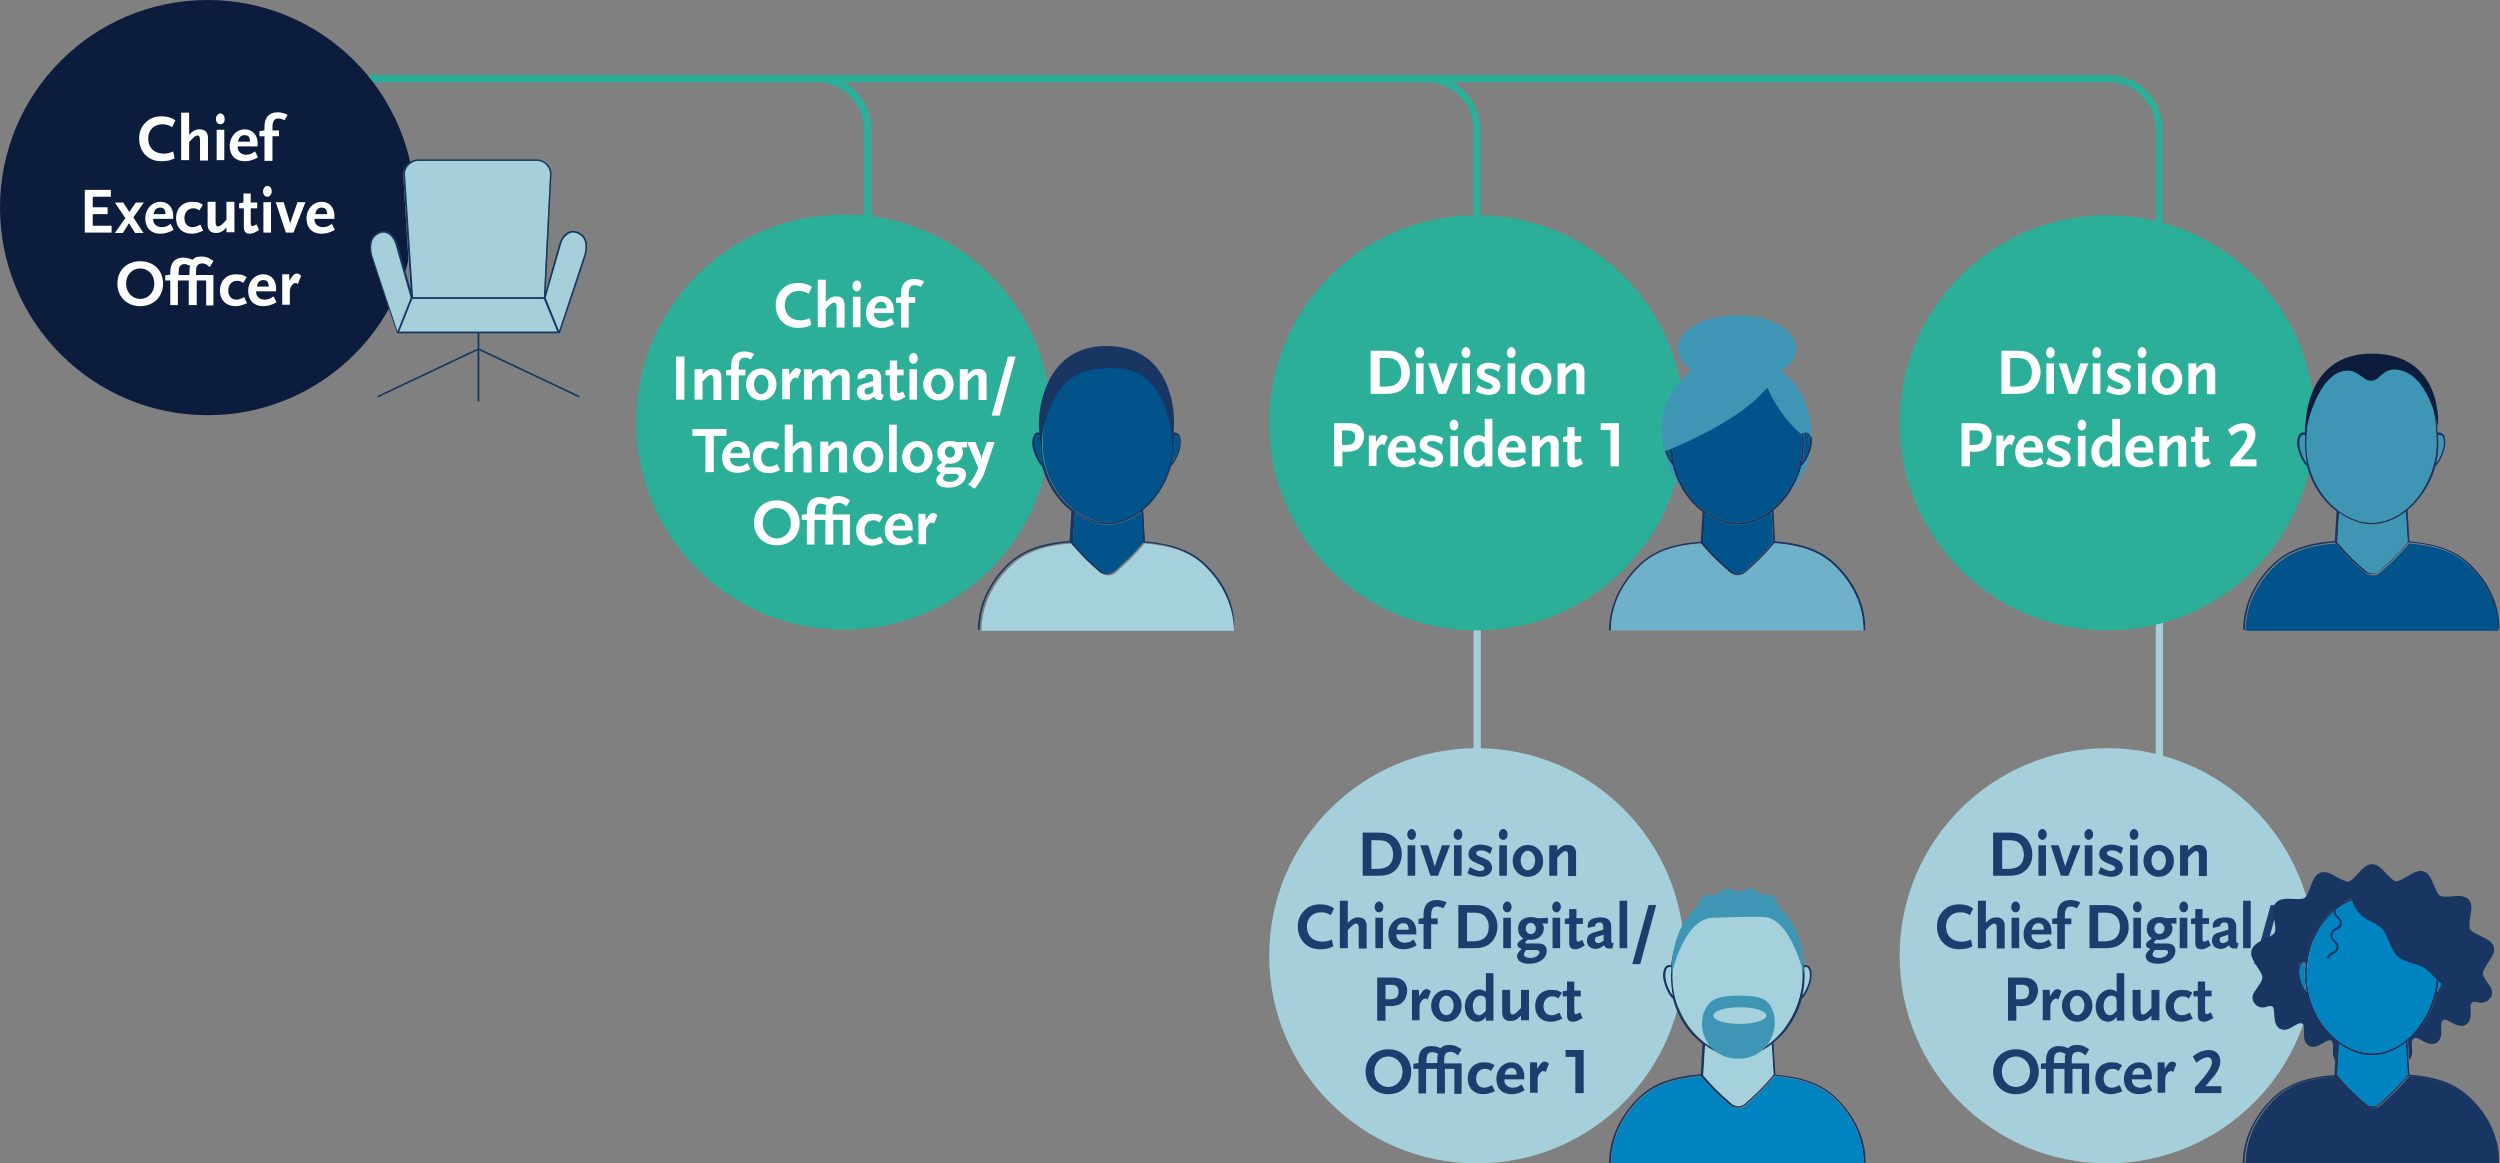 <svg xmlns="http://www.w3.org/2000/svg" xml:space="preserve" id="Layer_1" x="0" y="0" style="enable-background:new 0 0 690 321" version="1.1" viewBox="0 0 690 321"><rect x="0" y="0" width="690" height="321" fill="#808080" stroke="none"/><style>.st2{fill:#2baf99}.st3{fill:#a5d1dc}.st4{fill:#0b1c3c}.st5{fill:#fff}.st6{fill:#a5d0db}.st7{fill:#1c3d6e}.st9{fill:#1a3763}.st10{fill:#193561}.st11{fill:#00538b}.st13{fill:#3f96b4}.st14{fill:#0083c1}</style><path d="M406.7 166h2v45.3h-2zM595 166h2v45.3h-2z" class="st6"/><path d="M240.4 66.4h-2V35.8c0-7.3-5.9-13.1-13.1-13.1H86v-2h139.4c8.4 0 15.1 6.8 15.1 15.1v30.6z" class="st2"/><path d="M408.7 66.4h-2V35.8c0-7.3-5.9-13.1-13.1-13.1h-196v-2h195.9c8.4 0 15.1 6.8 15.1 15.1v30.6z" class="st2"/><path d="M597 66.4h-2V35.8c0-7.3-5.9-13.1-13.1-13.1h-196v-2h195.9c8.4 0 15.1 6.8 15.1 15.1v30.6z" class="st2"/><circle cx="57.3" cy="57.3" r="57.3" class="st4"/><path d="M47.5 35.1c-.8-.6-1.7-.8-2.7-.8-2.3 0-3.9 1.6-3.9 3.9 0 2.6 1.7 4.2 4.3 4.2.8 0 1.5-.1 2.6-.6l.4 1.9c-.8.3-1.1.5-1.6.6-.6.1-1.2.2-1.9.2-1.9 0-3.2-.5-4.3-1.5-1.3-1.1-2-2.9-2-4.8 0-1.7.6-3.3 1.8-4.4 1.2-1.2 2.5-1.7 4.5-1.7 1.5 0 2.7.4 3.7 1.1l-.9 1.9zM55.2 44.2v-5.4c0-1-.2-1.4-.7-1.4-.5 0-1.1.5-2 1.5l-.3.3v5H50V31.1h2.2v6.1c1-1.1 1.8-1.5 2.9-1.5 1.5 0 2.3.8 2.3 2.4v6.2h-2.2zM60.8 34.3c-.7 0-1.2-.6-1.2-1.5 0-.8.6-1.5 1.2-1.5s1.2.6 1.2 1.5c.1.9-.5 1.5-1.2 1.5zm-1 9.9v-8.4h2.1v8.4h-2.1zM70.3 43.9c-.9.4-1.8.6-2.8.6-2.5 0-4.1-1.6-4.1-4.2s1.8-4.6 4.2-4.6c2.1 0 3.5 1.6 3.5 3.8v.9h-5.5c0 .7.1 1 .3 1.3.4.6 1.1 1 1.9 1 .3 0 .6 0 1-.1.5-.1.8-.3 1.6-.8l.8 1.6c-.4.3-.7.4-.9.5zm-2.8-6.6c-1 0-1.6.6-1.8 1.8H69c0-1.3-.5-1.8-1.5-1.8zM78.5 33.2c-.7-.4-1.2-.5-1.7-.5-.6 0-1 .2-1.2.6-.3.5-.4.9-.4 2.2v.5H77v1.6h-1.8v6.8H73v-6.8h-1.4v-1.4L73 36v-1.1c0-2.5 1.3-3.9 3.6-3.9.3 0 .7 0 1 .1.6.1 1 .2 1.8.6l-.9 1.5zM23.4 64.2V52.4h7.2v1.9h-5v2.9h4.1v1.9h-4.1v3.2h5.2v1.9h-7.4zM36.8 60l2.8 4.3h-2.3l-1.7-2.7-1.7 2.7h-2.2l2.9-4.1-2.9-4.3H34l1.7 2.6 1.8-2.6h2.2L36.8 60zM47 63.9c-.9.4-1.8.6-2.8.6-2.5 0-4.1-1.6-4.1-4.2s1.8-4.6 4.2-4.6c2.1 0 3.5 1.6 3.5 3.8v.9h-5.5c0 .7.1 1 .3 1.3.4.6 1.1 1 1.9 1 .3 0 .6 0 1-.1.5-.1.8-.3 1.6-.8l.8 1.6c-.4.3-.7.4-.9.5zm-2.8-6.6c-1 0-1.6.6-1.8 1.8h3.3c-.1-1.3-.5-1.8-1.5-1.8zM55.3 64c-.8.3-1.6.5-2.4.5-2.6 0-4.3-1.7-4.3-4.3 0-2.7 1.8-4.5 4.4-4.5.5 0 .9.1 1.4.1.6.1.9.3 1.6.7l-1 1.6c-.6-.5-1-.6-1.7-.6-1.4 0-2.4 1.1-2.4 2.7 0 1.5.9 2.5 2.2 2.5.7 0 1.2-.2 2.2-.7l.8 1.7c-.4.1-.6.2-.8.3zM62.5 64.2v-1.4c-1 1.1-1.8 1.5-2.9 1.5-1.5 0-2.3-.8-2.3-2.4v-6.2h2.2v5.4c0 1 .2 1.4.7 1.4.5 0 1.1-.5 2-1.5l.3-.3v-5h2.2v8.4h-2.2zM70.8 63.9c-.6.4-1.3.6-1.9.6-1.1 0-1.6-.6-1.6-1.8v-5.2H66v-1.4l1.2-.2v-2.5h2v2.5H71v1.6h-1.8v3.7c0 .9.1 1.2.4 1.2.3 0 .6-.1 1.2-.5l.7 1.6c-.2.1-.5.3-.7.4zM73.8 54.3c-.7 0-1.2-.6-1.2-1.5 0-.8.6-1.5 1.2-1.5s1.2.6 1.2 1.5-.6 1.5-1.2 1.5zm-1.1 9.9v-8.4h2.1v8.4h-2.1zM81 64.2h-2.1l-2.8-8.4h2.2l1.7 5.5.1.4.1-.4 1.9-5.5h2.2L81 64.2zM91.5 63.9c-.9.4-1.8.6-2.8.6-2.5 0-4.1-1.6-4.1-4.2s1.8-4.6 4.2-4.6c2.1 0 3.5 1.6 3.5 3.8v.9h-5.5c0 .7.1 1 .3 1.3.4.6 1.1 1 1.9 1 .3 0 .6 0 1-.1.5-.1.8-.3 1.6-.8l.8 1.6c-.4.3-.7.4-.9.5zm-2.7-6.6c-1 0-1.6.6-1.8 1.8h3.3c-.1-1.3-.5-1.8-1.5-1.8zM38.7 84.5c-3.7 0-6.3-2.6-6.3-6.2 0-3.7 2.6-6.2 6.3-6.2 3.7 0 6.3 2.5 6.3 6.2 0 3.6-2.6 6.2-6.3 6.2zm0-10.4c-2.3 0-3.9 1.8-3.9 4.2 0 2.4 1.7 4.2 3.9 4.2s3.9-1.8 3.9-4.2c0-2.4-1.6-4.2-3.9-4.2zM56.9 84.2v-6.8h-2.6v6.8h-2.2v-6.8h-3v6.8H47v-6.8h-1.4V76l1.4-.2V75c0-2.5 1.3-3.9 3.6-3.9.3 0 .7.1 1 .1.6.1.8.2 1.5.5.3-.2.5-.4.6-.5.5-.3 1.2-.4 2-.4.5 0 .9.1 1.3.2.6.2 1 .4 1.9 1l-1 1.7c-.9-.8-1.4-1-2.1-1-.5 0-1 .2-1.3.5-.3.4-.4.9-.4 2.2v.5h4.8v8.4h-2zm-6-11.3c-1.2 0-1.6.7-1.6 2.5v.5h3v-1.1c0-.7 0-.9.2-1.4-.8-.4-1.1-.5-1.6-.5zM67.4 84c-.8.3-1.6.5-2.4.5-2.6 0-4.3-1.7-4.3-4.3 0-2.7 1.8-4.5 4.4-4.5.5 0 .9.1 1.4.1.6.1.9.3 1.6.7l-1 1.6c-.6-.5-1-.6-1.7-.6-1.4 0-2.4 1.1-2.4 2.7 0 1.5.9 2.5 2.2 2.5.7 0 1.2-.2 2.2-.7l.8 1.7c-.4.1-.7.2-.8.3zM75.4 83.9c-.9.4-1.8.6-2.8.6-2.5 0-4.1-1.6-4.1-4.2s1.8-4.6 4.2-4.6c2.1 0 3.5 1.6 3.5 3.8v.9h-5.5c0 .7.1 1 .3 1.3.4.6 1.1 1 1.9 1 .3 0 .6 0 1-.1.5-.1.8-.3 1.6-.8l.8 1.6c-.4.3-.7.4-.9.5zm-2.7-6.6c-1 0-1.6.6-1.8 1.8h3.3c-.1-1.3-.5-1.8-1.5-1.8zM82.2 78.4c-.2-.2-.4-.3-.6-.3-.3 0-.7.2-1 .6-.4.5-.6 1-.6 1.6v3.8h-2.1v-8.4h1.9l.1 1.8c.8-1.4 1.3-2 2-2 .5 0 .8.2 1.2.6l-.9 2.3z" class="st5"/><circle cx="407.6" cy="263.8" r="57.3" class="st6"/><path d="M385.3 240c-1.1 1.2-2.7 1.7-4.8 1.7h-4.4v-11.9h4.4c2.3 0 3.7.5 4.8 1.7 1 1.1 1.6 2.6 1.6 4.2s-.6 3.2-1.6 4.3zm-2.2-7.4c-.6-.5-1.5-.7-2.8-.7h-1.8v7.9h1.8c2.7 0 4.2-1.4 4.2-4 0-1.4-.6-2.6-1.4-3.2zM389.6 231.8c-.7 0-1.2-.6-1.2-1.5 0-.8.6-1.5 1.2-1.5s1.2.6 1.2 1.5-.5 1.5-1.2 1.5zm-1.1 9.9v-8.4h2.1v8.4h-2.1zM396.9 241.7h-2.1l-2.8-8.4h2.2l1.7 5.5.1.4.1-.4 1.9-5.5h2.2l-3.3 8.4zM402.4 231.8c-.7 0-1.2-.6-1.2-1.5 0-.8.6-1.5 1.2-1.5s1.2.6 1.2 1.5-.5 1.5-1.2 1.5zm-1.1 9.9v-8.4h2.1v8.4h-2.1zM411.3 235.7c-.2-.1-.4-.3-.6-.4-.6-.4-1.3-.6-1.9-.6-.8 0-1.4.3-1.4.8 0 .4.3.6 1 .9.9.3 2.1.9 2.5 1.2.5.4.9 1.1.9 1.9 0 1.5-1.3 2.5-3.3 2.5-.4 0-.9-.1-1.4-.2-.8-.2-1.2-.3-2.1-.8l.7-1.7c.8.5 1.2.7 1.8.9.3.1.6.2.9.2.8 0 1.3-.3 1.3-.7 0-.4-.3-.7-.8-.9l-1.4-.6c-1.5-.6-2.2-1.3-2.2-2.5 0-1.6 1.4-2.6 3.4-2.6.4 0 .9.1 1.4.2.8.2 1.1.3 1.8.7l-.6 1.7zM414.9 231.8c-.7 0-1.2-.6-1.2-1.5 0-.8.6-1.5 1.2-1.5s1.2.6 1.2 1.5-.5 1.5-1.2 1.5zm-1.1 9.9v-8.4h2.1v8.4h-2.1zM421.7 242c-2.4 0-4.2-1.9-4.2-4.4 0-2.5 1.8-4.4 4.2-4.4s4.2 1.9 4.2 4.4c.1 2.5-1.8 4.4-4.2 4.4zm0-7.2c-1.1 0-2 1.2-2 2.7 0 1.5.9 2.7 2 2.7s2-1.2 2-2.7c0-1.4-.9-2.7-2-2.7zM432.8 241.7v-5.4c0-1-.2-1.4-.7-1.4-.5 0-1.1.5-2 1.5l-.3.3v5h-2.2v-8.4h2.2v1.4c1-1.1 1.8-1.5 2.9-1.5 1.5 0 2.3.8 2.3 2.4v6.2h-2.2zM367.3 252.6c-.8-.6-1.7-.8-2.7-.8-2.3 0-3.9 1.6-3.9 3.9 0 2.6 1.7 4.2 4.3 4.2.8 0 1.5-.1 2.6-.6l.4 1.9c-.8.3-1.1.5-1.6.6-.6.1-1.2.2-1.9.2-1.9 0-3.2-.5-4.3-1.5-1.3-1.1-2-2.9-2-4.8 0-1.7.6-3.3 1.8-4.4 1.2-1.2 2.5-1.7 4.5-1.7 1.5 0 2.7.4 3.7 1.1l-.9 1.9zM375 261.7v-5.4c0-1-.2-1.4-.7-1.4-.5 0-1.1.5-2 1.5l-.3.3v5h-2.2v-13.1h2.2v6.1c1-1.1 1.8-1.5 2.9-1.5 1.5 0 2.3.8 2.3 2.4v6.2H375zM380.6 251.8c-.7 0-1.2-.6-1.2-1.5 0-.8.6-1.5 1.2-1.5s1.2.6 1.2 1.5-.5 1.5-1.2 1.5zm-1 9.9v-8.4h2.1v8.4h-2.1zM390.1 261.4c-.9.4-1.8.6-2.8.6-2.5 0-4.1-1.6-4.1-4.2s1.8-4.6 4.2-4.6c2.1 0 3.5 1.6 3.5 3.8v.9h-5.5c0 .7.1 1 .3 1.3.4.6 1.1 1 1.9 1 .3 0 .6 0 1-.1.5-.1.8-.3 1.6-.8l.8 1.6c-.4.2-.7.4-.9.5zm-2.8-6.6c-1 0-1.6.6-1.8 1.8h3.3c0-1.3-.5-1.8-1.5-1.8zM398.3 250.7c-.7-.4-1.2-.5-1.7-.5-.6 0-1 .2-1.2.6-.3.5-.4.9-.4 2.2v.5h1.8v1.6H395v6.8h-2.1V255h-1.4v-1.4l1.4-.2v-1.1c0-2.5 1.3-3.9 3.6-3.9.3 0 .7 0 1 .1.6.1 1 .2 1.8.6l-1 1.6zM411.7 260c-1.1 1.2-2.7 1.7-4.8 1.7h-4.4v-11.9h4.4c2.3 0 3.7.5 4.8 1.7 1 1.1 1.6 2.6 1.6 4.2s-.6 3.2-1.6 4.3zm-2.2-7.4c-.6-.5-1.5-.7-2.8-.7h-1.8v7.9h1.8c2.7 0 4.2-1.4 4.2-4 0-1.4-.6-2.6-1.4-3.2zM416 251.8c-.7 0-1.2-.6-1.2-1.5 0-.8.6-1.5 1.2-1.5s1.2.6 1.2 1.5-.5 1.5-1.2 1.5zm-1.1 9.9v-8.4h2.1v8.4h-2.1zM425.7 255c.3.4.4.7.4 1.2 0 1.9-1.5 3.2-3.7 3.2-.2 0-.3 0-.6-.1-.6.4-.8.7-.8.9 0 .2.1.2.6.2h2.9c1.6 0 2.4.7 2.4 2 0 2.1-2 3.6-4.8 3.6-2.1 0-3.4-.8-3.4-2.1 0-.6.4-1.2 1.3-2-.8-.3-1.2-.6-1.2-1.1 0-.5.3-.9 1.1-1.4.1-.1.3-.2.5-.4-.4-.3-.5-.4-.7-.6-.5-.6-.7-1.3-.7-2.1 0-2 1.4-3.2 3.6-3.2.6 0 1 .1 1.7.3h1.2l1.7-.1v1.6h-1.5zm-1.9 7.2h-2.6c-.1.1-.1.2-.2.3-.3.4-.4.7-.4 1 0 .5.8.9 1.8.9.6 0 1.4-.2 1.9-.6.4-.3.6-.7.6-1 0-.4-.4-.6-1.1-.6zm-1.3-7.5c-.8 0-1.4.7-1.4 1.6 0 .8.6 1.5 1.4 1.5s1.4-.7 1.4-1.5-.6-1.6-1.4-1.6zM429.6 251.8c-.7 0-1.2-.6-1.2-1.5 0-.8.6-1.5 1.2-1.5s1.2.6 1.2 1.5-.6 1.5-1.2 1.5zm-1.1 9.9v-8.4h2.1v8.4h-2.1zM436.6 261.4c-.6.4-1.3.6-1.9.6-1.1 0-1.6-.6-1.6-1.8V255h-1.2v-1.4l1.2-.2v-2.5h2v2.5h1.8v1.6h-1.8v3.7c0 .9.1 1.2.4 1.2.3 0 .6-.1 1.2-.5l.7 1.6c-.3.1-.6.3-.8.4zM445 261.8h-.5c-1.1 0-1.4-.2-1.8-.9-.8.7-1.5 1-2.3 1-1.4 0-2.4-.9-2.4-2.3 0-.3.1-.6.1-.8.3-.8.8-1.2 2-1.5l2.4-.7v-.7c0-.9-.3-1.3-1-1.3-.6 0-1.2.3-1.2.8 0 .1 0 .1.1.2l-2.1.5c-.1-.3-.1-.3-.1-.6 0-1.5 1.3-2.3 3.6-2.3 2 0 2.9.8 2.9 2.7v3.5c0 .8.1.9.7.9l-.4 1.5zm-2.5-3.8-2.1.7c-.1.3-.2.5-.2.7 0 .5.3.9.9.9.3 0 .6-.1.9-.3.1-.1.3-.1.6-.4V258zM447 261.7v-13.1h2.1v13.1H447zM452.7 266.1h-2.2l4.5-16.3h2.1l-4.4 16.3zM387 276.7c-.8.7-1.9 1-3.5 1-.5 0-.7 0-1.1-.1v4.1h-2.3v-11.9h4.1c1.5 0 2.4.3 3.2 1 .7.7 1 1.6 1 2.7-.1 1.3-.5 2.4-1.4 3.2zm-3-4.9h-1.6v4h1.1c1.8 0 2.5-.6 2.5-2.1 0-1.3-.6-1.9-2-1.9zM394 275.9c-.2-.2-.4-.3-.6-.3-.3 0-.7.2-1 .6-.4.5-.6 1-.6 1.6v3.8h-2.1v-8.4h1.9l.1 1.8c.8-1.4 1.3-2 2-2 .5 0 .8.2 1.2.6l-.9 2.3zM399.2 282c-2.4 0-4.2-1.9-4.2-4.4 0-2.5 1.8-4.4 4.2-4.4s4.2 1.9 4.2 4.4c0 2.5-1.8 4.4-4.2 4.4zm0-7.2c-1.1 0-2 1.2-2 2.7 0 1.5.9 2.7 2 2.7s2-1.2 2-2.7c0-1.4-.9-2.7-2-2.7zM410.1 281.7v-1.1c-.3.5-.5.6-.8.9-.5.3-1 .5-1.6.5-2 0-3.4-1.8-3.4-4.2 0-2.6 1.8-4.7 4-4.7.2 0 .5 0 .7.1.4.1.6.2 1.1.5v-5.1h2.1v13.1h-2.1zm0-5c0-.5-.1-.9-.1-1.1-.1-.5-.7-.8-1.4-.8-1.2 0-2.1 1.2-2.1 2.8 0 1.5.7 2.6 1.7 2.6.7 0 1.3-.5 1.9-1.3v-2.2zM419.8 281.7v-1.4c-1 1.1-1.8 1.5-2.9 1.5-1.5 0-2.3-.8-2.3-2.4v-6.2h2.2v5.4c0 1 .2 1.4.7 1.4.5 0 1.1-.5 2-1.5l.3-.3v-5h2.2v8.4h-2.2zM430.4 281.5c-.8.3-1.6.5-2.4.5-2.6 0-4.3-1.7-4.3-4.3 0-2.7 1.8-4.5 4.4-4.5.5 0 .9.1 1.4.1.6.1.9.3 1.6.7l-1 1.6c-.6-.5-1-.6-1.7-.6-1.4 0-2.4 1.1-2.4 2.7 0 1.5.9 2.5 2.2 2.5.7 0 1.2-.2 2.2-.7l.8 1.7c-.4.1-.7.2-.8.3zM436 281.4c-.6.4-1.3.6-1.9.6-1.1 0-1.6-.6-1.6-1.8V275h-1.2v-1.4l1.2-.2v-2.5h2v2.5h1.8v1.6h-1.8v3.7c0 .9.1 1.2.4 1.2.3 0 .6-.1 1.2-.5l.7 1.6c-.3.1-.5.3-.8.4zM383.2 302c-3.7 0-6.3-2.6-6.3-6.2 0-3.7 2.6-6.2 6.3-6.2 3.7 0 6.3 2.5 6.3 6.2 0 3.6-2.6 6.2-6.3 6.2zm0-10.4c-2.3 0-3.9 1.8-3.9 4.2 0 2.4 1.7 4.2 3.9 4.2s3.9-1.8 3.9-4.2c0-2.4-1.7-4.2-3.9-4.2zM401.4 301.7V295h-2.6v6.8h-2.2V295h-3v6.8h-2.1V295h-1.4v-1.4l1.4-.2v-.8c0-2.5 1.3-3.9 3.6-3.9.3 0 .7.1 1 .1.6.1.8.2 1.5.5.3-.2.5-.4.6-.5.5-.3 1.2-.4 2-.4.5 0 .9.1 1.3.2.6.2 1 .4 1.9 1l-1 1.7c-.9-.8-1.4-1-2.1-1-.5 0-1 .2-1.3.5-.3.4-.4.9-.4 2.2v.5h4.8v8.4h-2zm-6.1-11.3c-1.2 0-1.6.7-1.6 2.5v.5h3v-1.1c0-.7 0-.9.2-1.4-.7-.4-1.1-.5-1.6-.5zM411.8 301.5c-.8.3-1.6.5-2.4.5-2.6 0-4.3-1.7-4.3-4.3 0-2.7 1.8-4.5 4.4-4.5.5 0 .9.1 1.4.1.6.1.9.3 1.6.7l-1 1.6c-.6-.5-1-.6-1.7-.6-1.4 0-2.4 1.1-2.4 2.7 0 1.5.9 2.5 2.2 2.5.7 0 1.2-.2 2.2-.7l.8 1.7c-.4.1-.6.2-.8.3zM419.9 301.4c-.9.4-1.8.6-2.8.6-2.5 0-4.1-1.6-4.1-4.2s1.8-4.6 4.2-4.6c2.1 0 3.5 1.6 3.5 3.8v.9h-5.5c0 .7.1 1 .3 1.3.4.6 1.1 1 1.9 1 .3 0 .6 0 1-.1.5-.1.8-.3 1.6-.8l.8 1.6c-.4.2-.7.4-.9.5zm-2.8-6.6c-1 0-1.6.6-1.8 1.8h3.3c0-1.3-.5-1.8-1.5-1.8zM426.6 295.9c-.2-.2-.4-.3-.6-.3-.3 0-.7.2-1 .6-.4.5-.6 1-.6 1.6v3.8h-2.1v-8.4h1.9l.1 1.8c.8-1.4 1.3-2 2-2 .5 0 .8.2 1.2.6l-.9 2.3zM434.8 301.7v-10h-2.7v-1.9h5v11.9h-2.3z" class="st7"/><circle cx="232.9" cy="116.5" r="57.3" class="st2"/><path d="M223.2 81.1c-.8-.6-1.7-.8-2.7-.8-2.3 0-3.9 1.6-3.9 3.9 0 2.6 1.7 4.2 4.3 4.2.8 0 1.5-.1 2.6-.6l.4 1.9c-.8.3-1.1.5-1.6.6-.6.1-1.2.2-1.9.2-1.9 0-3.2-.5-4.3-1.5-1.3-1.1-2-2.9-2-4.8 0-1.7.6-3.3 1.8-4.4 1.2-1.2 2.5-1.7 4.5-1.7 1.5 0 2.7.4 3.7 1.1l-.9 1.9zM230.9 90.3v-5.4c0-1-.2-1.4-.7-1.4-.5 0-1.1.5-2 1.5l-.3.3v5h-2.2V77.2h2.2v6.1c1-1.1 1.8-1.5 2.9-1.5 1.5 0 2.3.8 2.3 2.4v6.2h-2.2zM236.5 80.4c-.7 0-1.2-.6-1.2-1.5 0-.8.6-1.5 1.2-1.5s1.2.6 1.2 1.5c0 .8-.6 1.5-1.2 1.5zm-1.1 9.9v-8.4h2.1v8.4h-2.1zM245.9 89.9c-.9.4-1.8.6-2.8.6-2.5 0-4.1-1.6-4.1-4.2s1.8-4.6 4.2-4.6c2.1 0 3.5 1.6 3.5 3.8v.9h-5.5c0 .7.1 1 .3 1.3.4.6 1.1 1 1.9 1 .3 0 .6 0 1-.1.5-.1.8-.3 1.6-.8l.8 1.6c-.4.3-.7.5-.9.5zm-2.7-6.6c-1 0-1.6.6-1.8 1.8h3.3c-.1-1.3-.5-1.8-1.5-1.8zM254.1 79.2c-.7-.4-1.2-.5-1.7-.5-.6 0-1 .2-1.2.6-.3.5-.4.9-.4 2.2v.5h1.8v1.6h-1.8v6.8h-2.1v-6.8h-1.4v-1.4l1.4-.2v-1.1c0-2.5 1.3-3.9 3.6-3.9.3 0 .7 0 1 .1.6.1 1 .2 1.8.6l-1 1.5zM186.6 110.3V98.4h2.3v11.9h-2.3zM196.9 110.3v-5.4c0-1-.2-1.4-.7-1.4-.5 0-1.1.5-2 1.5l-.3.3v5h-2.2v-8.4h2.2v1.4c1-1.1 1.8-1.5 2.9-1.5 1.5 0 2.3.8 2.3 2.4v6.2h-2.2zM207.2 99.2c-.7-.4-1.2-.5-1.7-.5-.6 0-1 .2-1.2.6-.3.5-.4.9-.4 2.2v.5h1.8v1.6h-1.8v6.8h-2.1v-6.8h-1.4v-1.4l1.4-.2v-1.1c0-2.5 1.3-3.9 3.6-3.9.3 0 .7 0 1 .1.6.1 1 .2 1.8.6l-1 1.5zM210.1 110.5c-2.4 0-4.2-1.9-4.2-4.4 0-2.5 1.8-4.4 4.2-4.4s4.2 1.9 4.2 4.4c0 2.5-1.8 4.4-4.2 4.4zm0-7.1c-1.1 0-2 1.2-2 2.7 0 1.5.9 2.7 2 2.7s2-1.2 2-2.7c0-1.5-.9-2.7-2-2.7zM220.2 104.5c-.2-.2-.4-.3-.6-.3-.3 0-.7.2-1 .6-.4.5-.6 1-.6 1.6v3.8h-2.1v-8.4h1.9l.1 1.8c.8-1.4 1.3-2 2-2 .5 0 .8.2 1.2.6l-.9 2.3zM232.4 110.3v-5.4c0-1-.2-1.4-.7-1.4-.3 0-.7.2-1.2.6l-1.2 1.2v5h-2.2v-5.4c0-1-.2-1.4-.7-1.4-.5 0-1.1.5-2 1.5l-.3.3v5h-2.2v-8.4h2.2v1.4c1-1.1 1.8-1.5 2.9-1.5 1.2 0 2 .6 2.2 1.6.9-1.1 1.9-1.6 3-1.6 1.5 0 2.3.8 2.3 2.4v6.2h-2.1zM243.4 110.4h-.4c-1.1 0-1.4-.2-1.8-.9-.8.7-1.5 1-2.3 1-1.4 0-2.4-.9-2.4-2.3 0-.3.1-.6.1-.8.3-.8.8-1.2 2-1.5l2.4-.7v-.7c0-.9-.3-1.3-1-1.3-.6 0-1.2.3-1.2.8 0 .1 0 .1.1.2l-2.1.5c-.1-.3-.1-.3-.1-.6 0-1.5 1.3-2.3 3.6-2.3 2 0 2.9.8 2.9 2.7v3.5c0 .8.1.9.7.9l-.5 1.5zm-2.5-3.8-2.1.7c-.1.3-.2.5-.2.7 0 .5.3.9.9.9.3 0 .6-.1.9-.3.1-.1.3-.1.6-.4v-1.6zM249.1 110c-.6.4-1.3.6-1.9.6-1.1 0-1.6-.6-1.6-1.8v-5.2h-1.2v-1.4l1.2-.2v-2.5h2v2.5h1.8v1.6h-1.8v3.7c0 .9.1 1.2.4 1.2.3 0 .6-.1 1.2-.5l.7 1.6c-.3.1-.5.2-.8.4zM252.1 100.4c-.7 0-1.2-.6-1.2-1.5 0-.8.6-1.5 1.2-1.5s1.2.6 1.2 1.5c0 .8-.5 1.5-1.2 1.5zm-1.1 9.9v-8.4h2.1v8.4H251zM259 110.5c-2.4 0-4.2-1.9-4.2-4.4 0-2.5 1.8-4.4 4.2-4.4s4.2 1.9 4.2 4.4c0 2.5-1.8 4.4-4.2 4.4zm0-7.1c-1.1 0-2 1.2-2 2.7 0 1.5.9 2.7 2 2.7s2-1.2 2-2.7c0-1.5-.9-2.7-2-2.7zM270.1 110.3v-5.4c0-1-.2-1.4-.7-1.4-.5 0-1.1.5-2 1.5l-.3.3v5h-2.2v-8.4h2.2v1.4c1-1.1 1.8-1.5 2.9-1.5 1.5 0 2.3.8 2.3 2.4v6.2h-2.2zM275.9 114.7h-2.2l4.5-16.3h2.1l-4.4 16.3zM197 120.3v10h-2.3v-10h-3.6v-1.9h9.4v1.9H197zM206.2 129.9c-.9.4-1.8.6-2.8.6-2.5 0-4.1-1.6-4.1-4.2s1.8-4.6 4.2-4.6c2.1 0 3.5 1.6 3.5 3.8v.9h-5.5c0 .7.1 1 .3 1.3.4.6 1.1 1 1.9 1 .3 0 .6 0 1-.1.5-.1.8-.3 1.6-.8l.8 1.6c-.4.3-.7.5-.9.5zm-2.8-6.6c-1 0-1.6.6-1.8 1.8h3.3c0-1.3-.5-1.8-1.5-1.8zM214.5 130.1c-.8.3-1.6.5-2.4.5-2.6 0-4.3-1.7-4.3-4.3 0-2.7 1.8-4.5 4.4-4.5.5 0 .9.1 1.4.1.6.1.9.3 1.6.7l-1 1.6c-.6-.5-1-.6-1.7-.6-1.4 0-2.4 1.1-2.4 2.7 0 1.5.9 2.5 2.2 2.5.7 0 1.2-.2 2.2-.7l.8 1.7c-.4.1-.6.2-.8.3zM221.8 130.3v-5.4c0-1-.2-1.4-.7-1.4-.5 0-1.1.5-2 1.5l-.3.3v5h-2.2v-13.1h2.2v6.1c1-1.1 1.8-1.5 2.9-1.5 1.5 0 2.3.8 2.3 2.4v6.2h-2.2zM231.6 130.3v-5.4c0-1-.2-1.4-.7-1.4-.5 0-1.1.5-2 1.5l-.3.3v5h-2.2v-8.4h2.2v1.4c1-1.1 1.8-1.5 2.9-1.5 1.5 0 2.3.8 2.3 2.4v6.2h-2.2zM239.6 130.5c-2.4 0-4.2-1.9-4.2-4.4 0-2.5 1.8-4.4 4.2-4.4s4.2 1.9 4.2 4.4c0 2.5-1.8 4.4-4.2 4.4zm0-7.1c-1.1 0-2 1.2-2 2.7 0 1.5.9 2.7 2 2.7s2-1.2 2-2.7c0-1.5-.9-2.7-2-2.7zM245.4 130.3v-13.1h2.1v13.1h-2.1zM253.2 130.5c-2.4 0-4.2-1.9-4.2-4.4 0-2.5 1.8-4.4 4.2-4.4s4.2 1.9 4.2 4.4c0 2.5-1.8 4.4-4.2 4.4zm0-7.1c-1.1 0-2 1.2-2 2.7 0 1.5.9 2.7 2 2.7s2-1.2 2-2.7c0-1.5-.9-2.7-2-2.7zM265.4 123.6c.3.4.4.7.4 1.2 0 1.9-1.5 3.2-3.7 3.2-.2 0-.3 0-.6-.1-.6.4-.8.7-.8.9 0 .2.1.2.6.2h2.9c1.6 0 2.4.7 2.4 2 0 2.1-2 3.6-4.8 3.6-2.1 0-3.4-.8-3.4-2.1 0-.6.4-1.2 1.3-2-.8-.3-1.2-.6-1.2-1.1 0-.5.3-.9 1.1-1.4.1-.1.3-.2.5-.4-.4-.3-.5-.4-.7-.6-.5-.6-.7-1.3-.7-2.1 0-2 1.4-3.2 3.6-3.2.6 0 1 .1 1.7.3h1.2l1.7-.1v1.6h-1.5zm-1.9 7.2h-2.6c-.1.1-.1.2-.2.3-.3.4-.4.7-.4 1 0 .5.8.9 1.8.9.6 0 1.4-.2 1.9-.6.4-.3.6-.7.6-1-.1-.4-.4-.6-1.1-.6zm-1.3-7.6c-.8 0-1.4.7-1.4 1.6 0 .8.6 1.5 1.4 1.5s1.4-.7 1.4-1.5-.7-1.6-1.4-1.6zM271.9 129.9c-.4 1.2-.7 1.8-1.4 2.9-.5.9-.8 1.2-1.5 2.1l-1.8-1.2c.8-.8 1.1-1.2 1.5-1.9.5-.8.8-1.4 1.3-2.7l-3.1-7.1h2.3l1.5 3.7.2 1 .2-1 1.3-3.7h2.1l-2.6 7.9zM214.4 150.5c-3.7 0-6.3-2.6-6.3-6.2 0-3.7 2.6-6.2 6.3-6.2 3.7 0 6.3 2.5 6.3 6.2s-2.6 6.2-6.3 6.2zm0-10.3c-2.3 0-3.9 1.8-3.9 4.2 0 2.4 1.7 4.2 3.9 4.2s3.9-1.8 3.9-4.2c0-2.4-1.7-4.2-3.9-4.2zM232.6 150.3v-6.8H230v6.8h-2.2v-6.8h-3v6.8h-2.1v-6.8h-1.4v-1.4l1.4-.2v-.8c0-2.5 1.3-3.9 3.6-3.9.3 0 .7.1 1 .1.6.1.8.2 1.5.5.3-.2.5-.4.6-.5.5-.3 1.2-.4 2-.4.5 0 .9.1 1.3.2.6.2 1 .4 1.9 1l-1 1.7c-.9-.8-1.4-1-2.1-1-.5 0-1 .2-1.3.5-.3.4-.4.9-.4 2.2v.5h4.8v8.4h-2zm-6.1-11.3c-1.2 0-1.6.7-1.6 2.5v.5h3v-1.1c0-.7 0-.9.2-1.4-.7-.4-1.1-.5-1.6-.5zM243 150.1c-.8.3-1.6.5-2.4.5-2.6 0-4.3-1.7-4.3-4.3 0-2.7 1.8-4.5 4.4-4.5.5 0 .9.1 1.4.1.6.1.9.3 1.6.7l-1 1.6c-.6-.5-1-.6-1.7-.6-1.4 0-2.4 1.1-2.4 2.7 0 1.5.9 2.5 2.2 2.5.7 0 1.2-.2 2.2-.7l.8 1.7c-.4.1-.6.2-.8.3zM251.1 149.9c-.9.4-1.8.6-2.8.6-2.5 0-4.1-1.6-4.1-4.2s1.8-4.6 4.2-4.6c2.1 0 3.5 1.6 3.5 3.8v.9h-5.5c0 .7.1 1 .3 1.3.4.6 1.1 1 1.9 1 .3 0 .6 0 1-.1.5-.1.8-.3 1.6-.8l.8 1.6c-.4.3-.7.5-.9.5zm-2.8-6.6c-1 0-1.6.6-1.8 1.8h3.3c0-1.3-.5-1.8-1.5-1.8zM257.8 144.5c-.2-.2-.4-.3-.6-.3-.3 0-.7.2-1 .6-.4.5-.6 1-.6 1.6v3.8h-2.1v-8.4h1.9l.1 1.8c.8-1.4 1.3-2 2-2 .5 0 .8.2 1.2.6l-.9 2.3z" class="st5"/><path d="M159.2 64.2c-2.2-.8-4.1 1.1-4.7 3.4l-4.4 15 1.7-34.1c.1-2.3-1.7-4.2-3.9-4.2h-32.7c-2.2 0-4 1.9-3.9 4.2l2 32.4-3.8-13.3c-.6-2.3-2.5-4.2-4.7-3.4-2.9 1.1-2.9 3.9-2.3 6.2 0 0 5.8 17.7 7.1 21.3l-.1.1h.1c0 .1 0 .1.1.2l.1-.2h43.8l.7.2c1-2.8 7.2-21.6 7.2-21.6.6-2.3.6-5.2-2.3-6.2z" class="st6"/><path d="M159.3 63.9c-.9-.3-1.8-.3-2.6.2-1.1.6-2 1.9-2.4 3.4l-3.7 13 1.6-32.2c.1-1.1-.3-2.2-1.1-3-.8-.8-1.8-1.3-3-1.3h-32.7c-1.1 0-2.2.5-3 1.3-.8.8-1.2 1.9-1.1 3.1l2 31.4-3.5-12.3c-.4-1.5-1.3-2.8-2.4-3.4-.8-.4-1.7-.5-2.6-.2-2.4.9-3.3 3.2-2.4 6.5.1.2 6.2 18.8 7.2 21.6h22.2v4.2l-27.7 13.1.2.4 27.5-13v14.1h.5V96.7l27.5 13 .2-.4-27.7-13.1V92h22.2c1-2.8 7.2-21.4 7.2-21.6.9-3.3 0-5.6-2.4-6.5zm-47.5-15.6c-.1-1 .3-2 1-2.7.7-.7 1.6-1.2 2.7-1.2h32.7c1 0 1.9.4 2.6 1.1.7.7 1.1 1.7 1 2.7L150.1 82H114v-.1l-2.2-33.6zm-6.9 16.1c.3-.1.6-.2.9-.2.4 0 .8.1 1.2.3 1 .5 1.8 1.7 2.2 3.1l4.1 14.4v.3l-3.6 9.1c-1.4-4-7-20.9-7-21-.5-2.3-.5-5 2.2-6zm5.3 27.1 3.6-9h36.3l3.7 9h-43.6zm51.1-21.3c-.1.2-5.6 17-7 21.1l-3.7-9.1 4.2-14.6c.3-1.4 1.2-2.5 2.2-3.1.7-.4 1.4-.4 2.2-.1 2.7 1 2.6 3.7 2.1 5.8z" style="fill:#173660"/><path d="m295.509 149.846.545-9.284.499.03-.545 9.283zM314.925 140.422l.5-.029.537 9.284-.5.03z" class="st9"/><path d="M332.7 155.7c-3.8-3.7-9-5.6-16.7-6.3l-.5-8.6c.9-.8 1.8-1.6 2.6-2.6 2.4-2.8 4.2-6.1 5.1-9.6.9-.5 2.8-4.1 2.7-6.7 0-1.2-.3-1.9-.9-2.3-.3-.2-.7-.3-1.2-.2-.4-7.1-2-11.9-5.2-15-3-3-7.4-4.3-13.2-4.2-11 .3-17.5 7.1-18.4 19.2-.5-.1-.9-.1-1.2.2-.5.4-.8 1.1-.9 2.3-.1 2.6 1.8 6.2 2.7 6.7 1.4 5.3 4.4 9.6 8.1 12.5l-.5 8.2c-7.9.6-13.1 2.6-17 6.3-5.3 5.1-8.3 11.6-8.3 18.2h.5c0-6.5 2.9-12.9 8.1-17.9 3.8-3.6 8.9-5.5 16.7-6.2 2.5 2.9 4.1 4.6 8 8 .6.5 1.4.8 2.2.8.8 0 1.6-.3 2.3-.9 2.9-2.6 4.9-4.4 7.8-7.9 7.7.6 12.8 2.5 16.5 6.1 5.2 5 8.1 11.3 8.1 17.9h.5c.4-6.4-2.5-12.9-7.9-18zm-7.8-35.5c.4.3.6.9.6 1.9.1 2-1.2 4.7-2 5.7.4-1.7.6-3.5.6-5.2 0-.9 0-1.7-.1-2.5.4 0 .6 0 .9.1zm-39.2 1.9c0-1 .3-1.6.6-1.9.2-.1.5-.2.9-.1 0 .8-.1 1.6-.1 2.5 0 1.8.2 3.6.6 5.2-.8-1-2.1-3.7-2-5.7zm1.9.5c0-17.5 9.8-21.4 17.9-21.6h.8c5.3 0 9.2 1.3 11.9 4 3.5 3.4 5.1 9 5.1 17.6 0 6.5-3.3 13.7-8.5 18h-.1c-2.7 2.2-5.9 3.6-9.4 3.6-8.2 0-17.7-9.2-17.7-21.6zm20.1 34.9c-1.1 1-2.7 1-3.7 0-3.9-3.3-5.3-4.9-7.9-7.9l.5-8.1c2.8 2 6 3.2 9 3.2 3.2 0 6.5-1.3 9.4-3.5l.5 8.3c-2.9 3.6-4.9 5.4-7.8 8z" class="st10"/><path d="M305.8 158.8h-.5c.8.2 1.6 0 2.3-.4-.6.2-1.2.4-1.8.4zM318.4 105c-2.8-2.7-6.7-4-11.9-4h-.8c-8.2.2-17.9 4.1-17.9 21.6 0 12.4 9.5 21.6 17.9 21.6 3.5 0 6.7-1.4 9.4-3.6l.1-.1c5.1-4.2 8.5-11.4 8.5-18-.2-8.5-1.8-14.1-5.3-17.5zm-31.2 15.2c-.4-.1-.7-.1-.9.1-.4.3-.6.9-.6 1.9-.1 2 1.2 4.7 2 5.7-.4-1.7-.6-3.4-.6-5.2 0-.9 0-1.7.1-2.5zm38.3 1.9c0-1-.3-1.6-.6-1.9-.2-.1-.5-.2-.9-.1 0 .8.1 1.6.1 2.5 0 1.8-.2 3.5-.6 5.2.8-1 2.1-3.7 2-5.7zm-19.9 22.7c-3 0-6.2-1.2-9-3.2l-.5 8.1c2.5 2.9 4 4.5 7.9 7.9 1.1.9 2.7.9 3.7 0 2.9-2.7 4.9-4.4 7.8-7.9l-.5-8.3c-2.9 2.1-6.2 3.4-9.4 3.4z" class="st11"/><path d="M332.4 156.1c-3.8-3.6-8.9-5.5-16.5-6.1-2.9 3.5-4.8 5.2-7.8 7.9-.6.6-1.4.9-2.3.9-.8 0-1.6-.3-2.2-.8-3.3-2.8-4.9-4.5-6.8-6.7-.6-.6-1-1-1.1-1.3-7.8.6-12.9 2.5-16.7 6.2-5.2 5-8.1 11.3-8.1 17.9h69.7c-.1-6.6-3-13-8.2-18z" class="st3"/><path d="M318.5 100.6c-3.2-3.4-7.6-5.1-13.2-5.1-5.4 0-9.7 1.8-12.9 5.3-5.6 6.1-5.9 15.7-5.6 18l.4 4.1.7-4.1c0-.1 2.3-13.6 11.4-16.2 4.1-1.2 8-1.3 12.4-.4 9.2 1.9 11.3 15.4 11.3 15.6l.7 5.2.3-5.2c.1-.5.6-10.7-5.5-17.2z" class="st10"/><circle cx="407.6" cy="116.7" r="57.3" class="st2"/><path d="M387.5 107c-1.1 1.2-2.7 1.7-4.8 1.7h-4.4V96.8h4.4c2.3 0 3.7.5 4.8 1.7 1 1.1 1.6 2.6 1.6 4.2.1 1.6-.5 3.2-1.6 4.3zm-2.1-7.5c-.6-.5-1.5-.7-2.8-.7h-1.8v7.9h1.8c2.7 0 4.2-1.4 4.2-4-.1-1.3-.6-2.5-1.4-3.2zM391.8 98.8c-.7 0-1.2-.6-1.2-1.5 0-.8.6-1.5 1.2-1.5s1.2.6 1.2 1.5c.1.9-.5 1.5-1.2 1.5zm-1 9.9v-8.4h2.1v8.4h-2.1zM399.1 108.7H397l-2.8-8.4h2.2l1.7 5.5.1.4.1-.4 1.9-5.5h2.2l-3.3 8.4zM404.6 98.8c-.7 0-1.2-.6-1.2-1.5 0-.8.6-1.5 1.2-1.5s1.2.6 1.2 1.5c.1.9-.5 1.5-1.2 1.5zm-1 9.9v-8.4h2.1v8.4h-2.1zM413.6 102.7c-.2-.1-.4-.3-.6-.4-.6-.4-1.3-.6-1.9-.6-.8 0-1.4.3-1.4.8 0 .4.3.6 1 .9.9.3 2.1.9 2.5 1.2.5.4.9 1.1.9 1.9 0 1.5-1.3 2.5-3.3 2.5-.4 0-.9-.1-1.4-.2-.8-.2-1.2-.3-2.1-.8l.7-1.7c.8.5 1.2.7 1.8.9.3.1.6.2.9.2.8 0 1.3-.3 1.3-.7 0-.4-.3-.7-.8-.9l-1.4-.6c-1.5-.6-2.2-1.3-2.2-2.5 0-1.6 1.4-2.6 3.4-2.6.4 0 .9.1 1.4.2.8.2 1.1.3 1.8.7l-.6 1.7zM417.1 98.8c-.7 0-1.2-.6-1.2-1.5 0-.8.6-1.5 1.2-1.5s1.2.6 1.2 1.5-.5 1.5-1.2 1.5zm-1 9.9v-8.4h2.1v8.4h-2.1zM424 109c-2.4 0-4.2-1.9-4.2-4.4 0-2.5 1.8-4.4 4.2-4.4s4.2 1.9 4.2 4.4c0 2.5-1.8 4.4-4.2 4.4zm0-7.2c-1.1 0-2 1.2-2 2.7 0 1.5.9 2.7 2 2.7s2-1.2 2-2.7c0-1.4-.9-2.7-2-2.7zM435.1 108.7v-5.4c0-1-.2-1.4-.7-1.4-.5 0-1.1.5-2 1.5l-.3.3v5h-2.2v-8.4h2.2v1.4c1-1.1 1.8-1.5 2.9-1.5 1.5 0 2.3.8 2.3 2.4v6.2h-2.2zM375.1 123.7c-.8.7-1.9 1-3.5 1-.5 0-.7 0-1.1-.1v4.1h-2.3v-11.9h4.1c1.5 0 2.4.3 3.2 1 .7.7 1 1.6 1 2.7-.1 1.3-.6 2.4-1.4 3.2zm-3.1-4.9h-1.6v4h1.1c1.8 0 2.5-.6 2.5-2.1.1-1.3-.6-1.9-2-1.9zM382.1 122.9c-.2-.2-.4-.3-.6-.3-.3 0-.7.2-1 .6-.4.5-.6 1-.6 1.6v3.8h-2.1v-8.4h1.9l.1 1.8c.8-1.4 1.3-2 2-2 .5 0 .8.2 1.2.6l-.9 2.3zM389.9 128.4c-.9.4-1.8.6-2.8.6-2.5 0-4.1-1.6-4.1-4.2s1.8-4.6 4.2-4.6c2.1 0 3.5 1.6 3.5 3.8v.9h-5.5c0 .7.1 1 .3 1.3.4.6 1.1 1 1.9 1 .3 0 .6 0 1-.1.5-.1.8-.3 1.6-.8l.8 1.6c-.4.2-.7.4-.9.5zm-2.8-6.7c-1 0-1.6.6-1.8 1.8h3.3c-.1-1.3-.5-1.8-1.5-1.8zM397.8 122.7c-.2-.1-.4-.3-.6-.4-.6-.4-1.3-.6-1.9-.6-.8 0-1.4.3-1.4.8 0 .4.3.6 1 .9.9.3 2.1.9 2.5 1.2.5.4.9 1.1.9 1.9 0 1.5-1.3 2.5-3.3 2.5-.4 0-.9-.1-1.4-.2-.8-.2-1.2-.3-2.1-.8l.7-1.7c.8.5 1.2.7 1.8.9.3.1.6.2.9.2.8 0 1.3-.3 1.3-.7 0-.4-.3-.7-.8-.9l-1.4-.6c-1.5-.6-2.2-1.3-2.2-2.5 0-1.6 1.4-2.6 3.4-2.6.4 0 .9.1 1.4.2.8.2 1.1.3 1.8.7l-.6 1.7zM401.3 118.8c-.7 0-1.2-.6-1.2-1.5 0-.8.6-1.5 1.2-1.5s1.2.6 1.2 1.5-.5 1.5-1.2 1.5zm-1 9.9v-8.4h2.1v8.4h-2.1zM409.8 128.7v-1.1c-.3.5-.5.6-.8.9-.5.3-1 .5-1.6.5-2 0-3.4-1.8-3.4-4.2 0-2.6 1.8-4.7 4-4.7.2 0 .5 0 .7.1.5.1.6.2 1.1.5v-5.1h2.1v13.1h-2.1zm0-5c0-.5-.1-.9-.1-1.1-.1-.5-.7-.8-1.4-.8-1.2 0-2.1 1.2-2.1 2.8 0 1.5.7 2.6 1.7 2.6.7 0 1.3-.5 1.9-1.3v-2.2zM420.3 128.4c-.9.4-1.8.6-2.8.6-2.5 0-4.1-1.6-4.1-4.2s1.8-4.6 4.2-4.6c2.1 0 3.5 1.6 3.5 3.8v.9h-5.5c0 .7.1 1 .3 1.3.4.6 1.1 1 1.9 1 .3 0 .6 0 1-.1.5-.1.8-.3 1.6-.8l.8 1.6c-.4.2-.7.4-.9.5zm-2.7-6.7c-1 0-1.6.6-1.8 1.8h3.3c-.1-1.3-.5-1.8-1.5-1.8zM428 128.7v-5.4c0-1-.2-1.4-.7-1.4-.5 0-1.1.5-2 1.5l-.3.3v5h-2.2v-8.4h2.2v1.4c1-1.1 1.8-1.5 2.9-1.5 1.5 0 2.3.8 2.3 2.4v6.2H428zM436.1 128.4c-.6.4-1.3.6-1.9.6-1.1 0-1.6-.6-1.6-1.8V122h-1.2v-1.4l1.2-.2v-2.5h2v2.5h1.8v1.6h-1.8v3.7c0 .9.1 1.2.4 1.2.3 0 .6-.1 1.2-.5l.7 1.6c-.2.1-.5.3-.8.4zM444.5 128.7v-10h-2.7v-1.9h5v11.9h-2.3z" class="st5"/><circle cx="581.6" cy="116.7" r="57.3" class="st2"/><path d="M561.6 107c-1.1 1.2-2.7 1.7-4.8 1.7h-4.4V96.8h4.4c2.3 0 3.7.5 4.8 1.7 1 1.1 1.6 2.6 1.6 4.2s-.6 3.2-1.6 4.3zm-2.2-7.5c-.6-.5-1.5-.7-2.8-.7h-1.8v7.9h1.8c2.7 0 4.2-1.4 4.2-4 0-1.3-.5-2.5-1.4-3.2zM565.9 98.8c-.7 0-1.2-.6-1.2-1.5 0-.8.6-1.5 1.2-1.5s1.2.6 1.2 1.5-.5 1.5-1.2 1.5zm-1.1 9.9v-8.4h2.1v8.4h-2.1zM573.2 108.7H571l-2.8-8.4h2.2l1.7 5.5.1.4.1-.4 1.9-5.5h2.2l-3.2 8.4zM578.7 98.8c-.7 0-1.2-.6-1.2-1.5 0-.8.6-1.5 1.2-1.5s1.2.6 1.2 1.5-.5 1.5-1.2 1.5zm-1.1 9.9v-8.4h2.1v8.4h-2.1zM587.6 102.7c-.2-.1-.4-.3-.6-.4-.6-.4-1.3-.6-1.9-.6-.8 0-1.4.3-1.4.8 0 .4.3.6 1 .9.9.3 2.1.9 2.5 1.2.5.4.9 1.1.9 1.9 0 1.5-1.3 2.5-3.3 2.5-.4 0-.9-.1-1.4-.2-.8-.2-1.2-.3-2.1-.8l.7-1.7c.8.5 1.2.7 1.8.9.3.1.6.2.9.2.8 0 1.3-.3 1.3-.7 0-.4-.3-.7-.8-.9l-1.4-.6c-1.5-.6-2.2-1.3-2.2-2.5 0-1.6 1.4-2.6 3.4-2.6.4 0 .9.1 1.4.2.8.2 1.1.3 1.8.7l-.6 1.7zM591.2 98.8c-.7 0-1.2-.6-1.2-1.5 0-.8.6-1.5 1.2-1.5s1.2.6 1.2 1.5-.5 1.5-1.2 1.5zm-1.1 9.9v-8.4h2.1v8.4h-2.1zM598.1 109c-2.4 0-4.2-1.9-4.2-4.4 0-2.5 1.8-4.4 4.2-4.4s4.2 1.9 4.2 4.4c0 2.5-1.8 4.4-4.2 4.4zm0-7.2c-1.1 0-2 1.2-2 2.7 0 1.5.9 2.7 2 2.7s2-1.2 2-2.7c-.1-1.4-1-2.7-2-2.7zM609.1 108.7v-5.4c0-1-.2-1.4-.7-1.4-.5 0-1.1.5-2 1.5l-.3.3v5H604v-8.4h2.2v1.4c1-1.1 1.8-1.5 2.9-1.5 1.5 0 2.3.8 2.3 2.4v6.2h-2.3zM548.3 123.7c-.8.7-1.9 1-3.5 1-.5 0-.7 0-1.1-.1v4.1h-2.3v-11.9h4.1c1.5 0 2.4.3 3.2 1 .7.7 1 1.6 1 2.7-.1 1.3-.5 2.4-1.4 3.2zm-3.1-4.9h-1.6v4h1.1c1.8 0 2.5-.6 2.5-2.1.1-1.3-.5-1.9-2-1.9zM555.3 122.9c-.2-.2-.4-.3-.6-.3-.3 0-.7.2-1 .6-.4.5-.6 1-.6 1.6v3.8H551v-8.4h1.9l.1 1.8c.8-1.4 1.3-2 2-2 .5 0 .8.2 1.2.6l-.9 2.3zM563.1 128.4c-.9.4-1.8.6-2.8.6-2.5 0-4.1-1.6-4.1-4.2s1.8-4.6 4.2-4.6c2.1 0 3.5 1.6 3.5 3.8v.9h-5.5c0 .7.1 1 .3 1.3.4.6 1.1 1 1.9 1 .3 0 .6 0 1-.1.5-.1.8-.3 1.6-.8l.8 1.6c-.4.2-.7.4-.9.5zm-2.8-6.7c-1 0-1.6.6-1.8 1.8h3.3c0-1.3-.5-1.8-1.5-1.8zM571 122.7c-.2-.1-.4-.3-.6-.4-.6-.4-1.3-.6-1.9-.6-.8 0-1.4.3-1.4.8 0 .4.3.6 1 .9.9.3 2.1.9 2.5 1.2.5.4.9 1.1.9 1.9 0 1.5-1.3 2.5-3.3 2.5-.4 0-.9-.1-1.4-.2-.8-.2-1.2-.3-2.1-.8l.7-1.7c.8.5 1.2.7 1.8.9.3.1.6.2.9.2.8 0 1.3-.3 1.3-.7 0-.4-.3-.7-.8-.9l-1.4-.6c-1.5-.6-2.2-1.3-2.2-2.5 0-1.6 1.4-2.6 3.4-2.6.4 0 .9.1 1.4.2.8.2 1.1.3 1.8.7l-.6 1.7zM574.6 118.8c-.7 0-1.2-.6-1.2-1.5 0-.8.6-1.5 1.2-1.5s1.2.6 1.2 1.5-.6 1.5-1.2 1.5zm-1.1 9.9v-8.4h2.1v8.4h-2.1zM583 128.7v-1.1c-.3.5-.5.6-.8.9-.5.3-1 .5-1.6.5-2 0-3.4-1.8-3.4-4.2 0-2.6 1.8-4.7 4-4.7.2 0 .5 0 .7.1.4.1.6.2 1.1.5v-5.1h2.1v13.1H583zm0-5c0-.5-.1-.9-.1-1.1-.1-.5-.7-.8-1.4-.8-1.2 0-2.1 1.2-2.1 2.8 0 1.5.7 2.6 1.7 2.6.7 0 1.3-.5 1.9-1.3v-2.2zM593.5 128.4c-.9.4-1.8.6-2.8.6-2.5 0-4.1-1.6-4.1-4.2s1.8-4.6 4.2-4.6c2.1 0 3.5 1.6 3.5 3.8v.9h-5.5c0 .7.1 1 .3 1.3.4.6 1.1 1 1.9 1 .3 0 .6 0 1-.1.5-.1.8-.3 1.6-.8l.8 1.6c-.4.2-.7.4-.9.5zm-2.7-6.7c-1 0-1.6.6-1.8 1.8h3.3c-.1-1.3-.5-1.8-1.5-1.8zM601.2 128.7v-5.4c0-1-.2-1.4-.7-1.4-.5 0-1.1.5-2 1.5l-.3.3v5H596v-8.4h2.2v1.4c1-1.1 1.8-1.5 2.9-1.5 1.5 0 2.3.8 2.3 2.4v6.2h-2.2zM609.4 128.4c-.6.4-1.3.6-1.9.6-1.1 0-1.6-.6-1.6-1.8V122h-1.2v-1.4l1.2-.2v-2.5h2v2.5h1.8v1.6h-1.8v3.7c0 .9.1 1.2.4 1.2.3 0 .6-.1 1.2-.5l.7 1.6c-.3.1-.6.3-.8.4zM615.5 128.7v-1.5l2.4-2.8c.7-.8 1.5-2 1.9-2.8.2-.4.4-1 .4-1.4 0-.9-.5-1.4-1.2-1.4-.3 0-.8.1-1.2.3-.6.3-1 .5-1.9 1.2l-1-1.7c1.2-.9 1.7-1.2 2.6-1.5.6-.2 1.2-.3 1.8-.3 2 0 3.2 1.2 3.2 3.1 0 1.3-.6 2.8-1.8 4.2l-2.3 2.7h4.4v1.9h-7.3z" class="st5"/><circle cx="581.6" cy="263.8" r="57.3" class="st6"/><path d="M559.3 240c-1.1 1.2-2.7 1.7-4.8 1.7h-4.4v-11.9h4.4c2.3 0 3.7.5 4.8 1.7 1 1.1 1.6 2.6 1.6 4.2.1 1.6-.5 3.2-1.6 4.3zm-2.1-7.4c-.6-.5-1.5-.7-2.8-.7h-1.8v7.9h1.8c2.7 0 4.2-1.4 4.2-4-.1-1.4-.6-2.6-1.4-3.2zM563.7 231.8c-.7 0-1.2-.6-1.2-1.5 0-.8.6-1.5 1.2-1.5s1.2.6 1.2 1.5-.6 1.5-1.2 1.5zm-1.1 9.9v-8.4h2.1v8.4h-2.1zM570.9 241.7h-2.1l-2.8-8.4h2.2l1.7 5.5.1.4.1-.4 1.9-5.5h2.2l-3.3 8.4zM576.5 231.8c-.7 0-1.2-.6-1.2-1.5 0-.8.6-1.5 1.2-1.5s1.2.6 1.2 1.5-.6 1.5-1.2 1.5zm-1.1 9.9v-8.4h2.1v8.4h-2.1zM585.4 235.7c-.2-.1-.4-.3-.6-.4-.6-.4-1.3-.6-1.9-.6-.8 0-1.4.3-1.4.8 0 .4.3.6 1 .9.9.3 2.1.9 2.5 1.2.5.4.9 1.1.9 1.9 0 1.5-1.3 2.5-3.3 2.5-.4 0-.9-.1-1.4-.2-.8-.2-1.2-.3-2.1-.8l.7-1.7c.8.5 1.2.7 1.8.9.3.1.6.2.9.2.8 0 1.3-.3 1.3-.7 0-.4-.3-.7-.8-.9l-1.4-.6c-1.5-.6-2.2-1.3-2.2-2.5 0-1.6 1.4-2.6 3.4-2.6.4 0 .9.1 1.4.2.8.2 1.1.3 1.8.7l-.6 1.7zM589 231.8c-.7 0-1.2-.6-1.2-1.5 0-.8.6-1.5 1.2-1.5s1.2.6 1.2 1.5-.6 1.5-1.2 1.5zm-1.1 9.9v-8.4h2.1v8.4h-2.1zM595.8 242c-2.4 0-4.2-1.9-4.2-4.4 0-2.5 1.8-4.4 4.2-4.4s4.2 1.9 4.2 4.4c0 2.5-1.8 4.4-4.2 4.4zm0-7.2c-1.1 0-2 1.2-2 2.7 0 1.5.9 2.7 2 2.7s2-1.2 2-2.7c0-1.4-.9-2.7-2-2.7zM606.9 241.7v-5.4c0-1-.2-1.4-.7-1.4-.5 0-1.1.5-2 1.5l-.3.3v5h-2.2v-8.4h2.2v1.4c1-1.1 1.8-1.5 2.9-1.5 1.5 0 2.3.8 2.3 2.4v6.2h-2.2zM543.7 252.6c-.8-.6-1.7-.8-2.7-.8-2.3 0-3.9 1.6-3.9 3.9 0 2.6 1.7 4.2 4.3 4.2.8 0 1.5-.1 2.6-.6l.4 1.9c-.8.3-1.1.5-1.6.6-.6.1-1.2.2-1.9.2-1.9 0-3.2-.5-4.3-1.5-1.3-1.1-2-2.9-2-4.8 0-1.7.6-3.3 1.8-4.4 1.2-1.2 2.5-1.7 4.5-1.7 1.5 0 2.7.4 3.7 1.1l-.9 1.9zM551.1 261.7v-5.4c0-1-.2-1.4-.7-1.4-.5 0-1.1.5-2 1.5l-.3.3v5h-2.2v-13.1h2.2v6.1c1-1.1 1.8-1.5 2.9-1.5 1.5 0 2.3.8 2.3 2.4v6.2h-2.2zM556.3 251.8c-.7 0-1.2-.6-1.2-1.5 0-.8.6-1.5 1.2-1.5s1.2.6 1.2 1.5-.5 1.5-1.2 1.5zm-1.1 9.9v-8.4h2.1v8.4h-2.1zM565.4 261.4c-.9.4-1.8.6-2.8.6-2.5 0-4.1-1.6-4.1-4.2s1.8-4.6 4.2-4.6c2.1 0 3.5 1.6 3.5 3.8v.9h-5.5c0 .7.1 1 .3 1.3.4.6 1.1 1 1.9 1 .3 0 .6 0 1-.1.5-.1.8-.3 1.6-.8l.8 1.6c-.4.2-.7.4-.9.5zm-2.8-6.6c-1 0-1.6.6-1.8 1.8h3.3c0-1.3-.5-1.8-1.5-1.8zM573.2 250.7c-.7-.4-1.2-.5-1.7-.5-.6 0-1 .2-1.2.6-.3.5-.4.9-.4 2.2v.5h1.8v1.6h-1.8v6.8h-2.1V255h-1.4v-1.4l1.4-.2v-1.1c0-2.5 1.3-3.9 3.6-3.9.3 0 .7 0 1 .1.6.1 1 .2 1.8.6l-1 1.6zM585.9 260c-1.1 1.2-2.7 1.7-4.8 1.7h-4.4v-11.9h4.4c2.3 0 3.7.5 4.8 1.7 1 1.1 1.6 2.6 1.6 4.2.1 1.6-.5 3.2-1.6 4.3zm-2.2-7.4c-.6-.5-1.5-.7-2.8-.7h-1.8v7.9h1.8c2.7 0 4.2-1.4 4.2-4 0-1.4-.5-2.6-1.4-3.2zM589.9 251.8c-.7 0-1.2-.6-1.2-1.5 0-.8.6-1.5 1.2-1.5s1.2.6 1.2 1.5-.6 1.5-1.2 1.5zm-1.1 9.9v-8.4h2.1v8.4h-2.1zM599.2 255c.3.4.4.7.4 1.2 0 1.9-1.5 3.2-3.7 3.2-.2 0-.3 0-.6-.1-.6.4-.8.7-.8.9 0 .2.1.2.6.2h2.9c1.6 0 2.4.7 2.4 2 0 2.1-2 3.6-4.8 3.6-2.1 0-3.4-.8-3.4-2.1 0-.6.4-1.2 1.3-2-.8-.3-1.2-.6-1.2-1.1 0-.5.3-.9 1.1-1.4.1-.1.3-.2.5-.4-.4-.3-.5-.4-.7-.6-.5-.6-.7-1.3-.7-2.1 0-2 1.4-3.2 3.6-3.2.6 0 1 .1 1.7.3h1.2l1.7-.1v1.6h-1.5zm-1.9 7.2h-2.6c-.1.1-.1.2-.2.3-.3.4-.4.7-.4 1 0 .5.8.9 1.8.9.6 0 1.4-.2 1.9-.6.4-.3.6-.7.6-1 0-.4-.3-.6-1.1-.6zm-1.3-7.5c-.8 0-1.4.7-1.4 1.6 0 .8.6 1.5 1.4 1.5s1.4-.7 1.4-1.5-.6-1.6-1.4-1.6zM602.7 251.8c-.7 0-1.2-.6-1.2-1.5 0-.8.6-1.5 1.2-1.5s1.2.6 1.2 1.5-.5 1.5-1.2 1.5zm-1.1 9.9v-8.4h2.1v8.4h-2.1zM609.4 261.4c-.6.4-1.3.6-1.9.6-1.1 0-1.6-.6-1.6-1.8V255h-1.2v-1.4l1.2-.2v-2.5h2v2.5h1.8v1.6h-1.8v3.7c0 .9.1 1.2.4 1.2.3 0 .6-.1 1.2-.5l.7 1.6c-.3.1-.6.3-.8.4zM617.4 261.8h-.4c-1.1 0-1.4-.2-1.8-.9-.8.7-1.5 1-2.3 1-1.4 0-2.4-.9-2.4-2.3 0-.3.1-.6.1-.8.3-.8.8-1.2 2-1.5l2.4-.7v-.7c0-.9-.3-1.3-1-1.3-.6 0-1.2.3-1.2.8 0 .1 0 .1.1.2l-2.1.5c-.1-.3-.1-.3-.1-.6 0-1.5 1.3-2.3 3.6-2.3 2 0 2.9.8 2.9 2.7v3.5c0 .8.1.9.7.9l-.5 1.5zm-2.5-3.8-2.1.7c-.1.3-.2.5-.2.7 0 .5.3.9.9.9.3 0 .6-.1.9-.3.1-.1.3-.1.6-.4V258zM619.1 261.7v-13.1h2.1v13.1h-2.1zM624.4 266.1h-2.2l4.5-16.3h2.1l-4.4 16.3zM561.1 276.7c-.8.7-1.9 1-3.5 1-.5 0-.7 0-1.1-.1v4.1h-2.3v-11.9h4.1c1.5 0 2.4.3 3.2 1 .7.7 1 1.6 1 2.7-.1 1.3-.6 2.4-1.4 3.2zm-3.1-4.9h-1.6v4h1.1c1.8 0 2.5-.6 2.5-2.1.1-1.3-.6-1.9-2-1.9zM568.1 275.9c-.2-.2-.4-.3-.6-.3-.3 0-.7.2-1 .6-.4.5-.6 1-.6 1.6v3.8h-2.1v-8.4h1.9l.1 1.8c.8-1.4 1.3-2 2-2 .5 0 .8.2 1.2.6l-.9 2.3zM573.3 282c-2.4 0-4.2-1.9-4.2-4.4 0-2.5 1.8-4.4 4.2-4.4s4.2 1.9 4.2 4.4c0 2.5-1.8 4.4-4.2 4.4zm0-7.2c-1.1 0-2 1.2-2 2.7 0 1.5.9 2.7 2 2.7s2-1.2 2-2.7c0-1.4-.9-2.7-2-2.7zM584.2 281.7v-1.1c-.3.5-.5.6-.8.9-.5.3-1 .5-1.6.5-2 0-3.4-1.8-3.4-4.2 0-2.6 1.8-4.7 4-4.7.2 0 .5 0 .7.1.5.1.6.2 1.1.5v-5.1h2.1v13.1h-2.1zm0-5c0-.5-.1-.9-.1-1.1-.1-.5-.7-.8-1.4-.8-1.2 0-2.1 1.2-2.1 2.8 0 1.5.7 2.6 1.7 2.6.7 0 1.3-.5 1.9-1.3v-2.2zM593.8 281.7v-1.4c-1 1.1-1.8 1.5-2.9 1.5-1.5 0-2.3-.8-2.3-2.4v-6.2h2.2v5.4c0 1 .2 1.4.7 1.4.5 0 1.1-.5 2-1.5l.3-.3v-5h2.2v8.4h-2.2zM604.4 281.5c-.8.3-1.6.5-2.4.5-2.6 0-4.3-1.7-4.3-4.3 0-2.7 1.8-4.5 4.4-4.5.5 0 .9.1 1.4.1.6.1.9.3 1.6.7l-1 1.6c-.6-.5-1-.6-1.7-.6-1.4 0-2.4 1.1-2.4 2.7 0 1.5.9 2.5 2.2 2.5.7 0 1.2-.2 2.2-.7l.8 1.7c-.4.1-.6.2-.8.3zM610.1 281.4c-.6.4-1.3.6-1.9.6-1.1 0-1.6-.6-1.6-1.8V275h-1.2v-1.4l1.2-.2v-2.5h2v2.5h1.8v1.6h-1.8v3.7c0 .9.1 1.2.4 1.2.3 0 .6-.1 1.2-.5l.7 1.6c-.3.1-.6.3-.8.4zM556.4 302c-3.7 0-6.3-2.6-6.3-6.2 0-3.7 2.6-6.2 6.3-6.2 3.7 0 6.3 2.5 6.3 6.2 0 3.6-2.6 6.2-6.3 6.2zm0-10.4c-2.3 0-3.9 1.8-3.9 4.2 0 2.4 1.7 4.2 3.9 4.2s3.9-1.8 3.9-4.2c0-2.4-1.7-4.2-3.9-4.2zM574.6 301.7V295H572v6.8h-2.2V295h-3v6.8h-2.1V295h-1.4v-1.4l1.4-.2v-.8c0-2.5 1.3-3.9 3.6-3.9.3 0 .7.1 1 .1.6.1.8.2 1.5.5.3-.2.5-.4.6-.5.5-.3 1.2-.4 2-.4.5 0 .9.1 1.3.2.6.2 1 .4 1.9 1l-1 1.7c-.9-.8-1.4-1-2.1-1-.5 0-1 .2-1.3.5-.3.4-.4.9-.4 2.2v.5h4.8v8.4h-2zm-6.1-11.3c-1.2 0-1.6.7-1.6 2.5v.5h3v-1.1c0-.7 0-.9.2-1.4-.7-.4-1.1-.5-1.6-.5zM585 301.5c-.8.3-1.6.5-2.4.5-2.6 0-4.3-1.7-4.3-4.3 0-2.7 1.8-4.5 4.4-4.5.5 0 .9.1 1.4.1.6.1.9.3 1.6.7l-1 1.6c-.6-.5-1-.6-1.7-.6-1.4 0-2.4 1.1-2.4 2.7 0 1.5.9 2.5 2.2 2.5.7 0 1.2-.2 2.2-.7l.8 1.7c-.4.1-.6.2-.8.3zM593.1 301.4c-.9.4-1.8.6-2.8.6-2.5 0-4.1-1.6-4.1-4.2s1.8-4.6 4.2-4.6c2.1 0 3.5 1.6 3.5 3.8v.9h-5.5c0 .7.1 1 .3 1.3.4.6 1.1 1 1.9 1 .3 0 .6 0 1-.1.5-.1.8-.3 1.6-.8l.8 1.6c-.4.2-.7.4-.9.5zm-2.8-6.6c-1 0-1.6.6-1.8 1.8h3.3c0-1.3-.4-1.8-1.5-1.8zM599.8 295.9c-.2-.2-.4-.3-.6-.3-.3 0-.7.2-1 .6-.4.5-.6 1-.6 1.6v3.8h-2.1v-8.4h1.9l.1 1.8c.8-1.4 1.3-2 2-2 .5 0 .8.2 1.2.6l-.9 2.3zM605.8 301.7v-1.5l2.4-2.8c.7-.8 1.5-2 1.9-2.8.2-.4.4-1 .4-1.4 0-.9-.5-1.4-1.2-1.4-.3 0-.8.1-1.2.3-.6.3-1 .5-1.9 1.2l-1-1.7c1.2-.9 1.7-1.2 2.6-1.5.6-.2 1.2-.3 1.8-.3 2 0 3.2 1.2 3.2 3.1 0 1.3-.6 2.8-1.8 4.2l-2.3 2.7h4.4v1.9h-7.3z" class="st7"/><path d="M681.7 302.9c-4-3.8-9-5.7-16.7-6.3l-.5-9.1h-.1c1-.8 1.9-1.7 2.7-2.6 2.5-2.9 4.3-6.3 5.2-9.9.9-.6 2.8-4.1 2.7-6.6 0-1.2-.3-1.9-.9-2.3-.4-.2-.8-.3-1.3-.2-1.4-10.6-9-18.8-18.3-18.8-9.2 0-16.9 8.2-18.3 18.8-.5-.1-1-.1-1.3.2-.5.4-.8 1.1-.9 2.3-.1 2.5 1.7 5.9 2.6 6.6 1.3 5.5 4.5 10 8.2 12.9l-.5 8.8c-7.9.6-13 2.5-17 6.3-5.3 5.1-8.3 11.6-8.3 18.2h.5c0-6.5 2.9-12.9 8.1-17.9 3.9-3.7 8.9-5.6 16.7-6.2 2.5 2.9 4.1 4.6 8 8 .6.5 1.4.8 2.2.8.8 0 1.6-.3 2.3-.9 2.9-2.6 4.9-4.4 7.8-7.9 7.6.6 12.6 2.4 16.5 6.2 5.2 5 8.1 11.3 8.1 17.9h.5c.3-6.7-2.6-13.2-8-18.3zm-7.8-36.5c.4.3.6.9.6 1.9.1 1.9-1.1 4.5-1.9 5.6.3-1.5.5-3.1.5-4.7 0-1-.1-1.9-.2-2.8.4-.2.7-.2 1 0zm-39.2 1.8c0-1 .3-1.6.6-1.9.2-.2.6-.2 1-.1-.1.9-.2 1.9-.2 2.8 0 1.6.2 3.2.5 4.7-.8-1-2-3.6-1.9-5.5zm2 .9c0-11.9 8-21.6 17.9-21.6 9.9 0 17.9 9.7 17.9 21.6 0 10-7.8 21.6-17.9 21.6-8.5 0-17.9-9.2-17.9-21.6zm20 35.5c-1.1 1-2.7 1-3.7 0-3.9-3.4-5.4-4.9-7.9-7.9l.5-8.6c2.8 2 6 3.2 9 3.2 3.2 0 6.5-1.3 9.4-3.5l.5 8.9c-2.9 3.4-4.9 5.2-7.8 7.9z" class="st10"/><path d="M654.6 291.3c-3 0-6.2-1.2-9-3.2l-.5 8.6c2.6 3 4 4.5 7.9 7.9 1.1.9 2.7.9 3.7 0 2.9-2.7 4.9-4.4 7.8-7.9l-.5-8.9c-2.9 2.2-6.2 3.5-9.4 3.5zm-18.3-25c-.4-.1-.7-.1-1 .1-.4.3-.6.9-.6 1.9-.1 1.9 1.1 4.4 1.9 5.6-.3-1.5-.5-3.1-.5-4.7 0-1 .1-2 .2-2.9zm18.3-18.8c-9.9 0-17.9 9.7-17.9 21.6 0 12.4 9.5 21.6 17.9 21.6 10.1 0 17.9-11.6 17.9-21.6 0-11.9-8-21.6-17.9-21.6zm19.9 20.7c0-1-.3-1.6-.6-1.9-.2-.2-.6-.2-1-.1.1.9.2 1.9.2 2.8 0 1.6-.2 3.2-.5 4.7.8-1 2-3.5 1.9-5.5z" class="st14"/><path d="M681.4 303.3c-3.9-3.7-8.8-5.6-16.5-6.2-2.9 3.5-4.9 5.3-7.8 7.9-.6.6-1.4.9-2.3.9-.8 0-1.6-.3-2.2-.8-3.9-3.4-5.5-5-8-8-7.8.6-12.8 2.4-16.7 6.2-5.2 5-8.1 11.3-8.1 17.9h69.7c0-6.6-2.9-12.9-8.1-17.9zM687.1 272c-.8-1.2-1.7-2.4-1.8-3.1-.1-.9.7-2.1 1.5-3.3.9-1.4 1.9-2.9 1.5-4.2-.4-1.6-2.2-2.4-3.9-3.2-1.1-.5-2.3-1.1-2.6-1.7-.4-.8-.2-2.1 0-3.5.3-1.7.6-3.5-.4-4.7-1.1-1.2-3-1.1-4.8-.9-1.3.1-2.6.2-3.2-.2-.6-.4-1.1-1.6-1.6-2.8-.7-1.7-1.3-3.4-2.9-3.9-1.4-.5-3 .5-4.5 1.4-1.2.7-2.3 1.4-3.2 1.3-.7-.1-1.6-1.1-2.5-2-1.2-1.3-2.4-2.7-4-2.7s-2.8 1.4-4 2.7c-.9 1-1.8 2-2.5 2.1-.8.1-2-.6-3.2-1.2-1.5-.9-3.1-1.8-4.6-1.2-1.5.5-2.1 2.3-2.8 4-.4 1.2-.9 2.5-1.5 2.9-.6.4-2 .4-3.2.3-1.9-.1-3.8-.1-4.8 1.1-1 1.2-.7 3-.4 4.7.2 1.3.5 2.7.1 3.5-.3.6-1.5 1.2-2.6 1.7-1.7.8-3.4 1.7-3.8 3.3-.4 1.4.6 2.9 1.5 4.3.8 1.2 1.6 2.4 1.5 3.3-.1.8-1 2-1.8 3.2l-.4.6c-.7 1-.7 2.2.1 3.2.8 1 2 1.3 3.2.9.5-.2 1-.3 1.5-.2.5.1.6.8.7 2.3.1 1.5.2 3.1 1.5 3.9 1.4.8 2.8 0 3.9-.7 1-.6 1.7-1 2.3-.7.5.3.6 1.1.5 2.3 0 1.3-.1 2.9 1.3 3.8 1.4.8 2.8 0 3.9-.7 1-.6 1.7-1 2.3-.7.5.3.6 1.1.5 2.3 0 1.1-.1 2.4.8 3.3l.3-5.1c-3.8-2.9-6.9-7.4-8.2-12.9-1-.7-2.7-4.1-2.6-6.6 0-1.2.3-1.9.9-2.3.4-.2.8-.3 1.3-.2.8-6.2 3.7-11.5 7.9-14.9-.1.2-.1.3-.2.5-.1 1 .4 1.5.9 2s.9.9.8 1.6c-.1.7-.6 1-1.2 1.3-.6.3-1.3.7-1.4 1.7s.4 1.5.9 2 .9.9.8 1.6c-.1.7-.6 1-1.2 1.3-.6.3-1.3.7-1.4 1.7l.5.1c.1-.7.6-1 1.2-1.3.6-.3 1.3-.7 1.4-1.7.1-1-.4-1.5-.9-2s-.9-.9-.8-1.6c.1-.7.6-1 1.2-1.3.6-.3 1.3-.7 1.4-1.7.1-1-.4-1.5-.9-2s-.9-.9-.8-1.6c.1-.7.6-1 1.2-1.3.5-.3 1-.6 1.3-1.2.7-.4 1.3-.7 2-.9.2 1 .5 2.1 1.8 3.7.2.2.4.5.6.7.8.8 1.8 1.5 3.1 2 1.1.6 2.2 1.2 3 2.1.7.8 1.2 2 1.7 3.2.6 1.5 1.2 3 2.3 4.1 1.3 1.2 3 1.7 4.6 2.2 1.1.3 2.2.7 3 1.2.9.6 1.7 1.5 2.5 2.3.9.9 1.7 1.7 2.6 2.3-.6 1.5-1.4 2.7-1.9 3-.9 3.6-2.7 7.1-5.2 9.9-.9 1-1.8 1.9-2.7 2.6h.1l.3 5.2c1-.9.9-2.3.8-3.5-.1-1.2-.1-2 .5-2.4.6-.4 1.3 0 2.3.6 1.1.6 2.6 1.4 4 .6 1.4-.9 1.3-2.5 1.3-3.8-.1-1.2-.1-2 .5-2.4.6-.4 1.3 0 2.3.6 1.1.6 2.6 1.4 4 .6 1.4-.9 1.3-2.5 1.3-3.8-.1-1.2-.1-2 .5-2.4.2-.1.5-.2 1.4 0 1.3.4 2.7 0 3.5-1.1.7-.9.7-2.3-.2-3.5zM506.7 155.7c-4-3.8-9-5.7-16.8-6.3l-.4-8.5h-.1c1-.8 1.9-1.7 2.7-2.6 2.5-2.9 4.3-6.3 5.2-9.9h.1c.9-.5 2.8-4.1 2.7-6.7 0-1.2-.3-1.9-.9-2.3-.4-.3-.9-.3-1.4-.1-1.3-10.6-9-18.8-18.3-18.8-9.2 0-16.9 8.2-18.3 18.8-.5-.1-.9 0-1.2.2-.5.4-.8 1.1-.9 2.3-.1 2.4 1.5 5.6 2.5 6.5 1.3 5.5 4.5 10.1 8.3 13l-.5 8.2c-7.9.6-13 2.5-17 6.3-5.3 5.1-8.3 11.6-8.3 18.2h.5c0-6.5 2.9-12.9 8.1-17.9 3.9-3.7 8.9-5.6 16.7-6.2 2.5 2.9 4.1 4.6 8 8 .6.5 1.4.8 2.2.8.8 0 1.6-.3 2.3-.9 2.9-2.6 4.9-4.4 7.8-7.9 7.6.6 12.6 2.4 16.5 6.2 5.2 5 8.1 11.3 8.1 17.9h.5c.2-6.7-2.8-13.2-8.1-18.3zm-8.8-35.9c.4-.1.8-.1 1 0 .4.3.6.9.6 1.9.1 2-1.2 4.8-2.1 5.8.3-1.6.5-3.3.5-4.9 0-1-.1-2-.2-3l.2.2zm-38.2 2c0-1 .3-1.6.6-1.9.2-.1.5-.2.8-.1-.1.9-.2 1.9-.2 2.8 0 1.5.1 3 .4 4.5-.6-1.2-1.6-3.5-1.6-5.3zm1.9.8c0-11.9 8-21.6 17.9-21.6 9.9 0 17.9 9.7 17.9 21.6 0 10-7.8 21.6-17.9 21.6-8.4.1-17.9-9.2-17.9-21.6zm20.1 34.9c-1.1 1-2.7 1-3.7 0-3.9-3.4-5.4-4.9-7.9-7.9l.5-8c2.8 2 6 3.2 9 3.2 3.2 0 6.5-1.3 9.4-3.5l.4 8.4c-2.9 3.4-4.8 5.2-7.7 7.8z" class="st10"/><path d="M488.9 141.3c-2.9 2.3-6.2 3.5-9.4 3.5-3 0-6.2-1.2-9-3.2l-.5 8c2.6 3 4 4.6 7.9 7.9 1.1.9 2.7.9 3.7 0 2.9-2.6 4.8-4.4 7.7-7.8l-.4-8.4zm-27.7-21.5c-.3-.1-.6-.1-.8.1-.4.3-.6.9-.6 1.9-.1 1.8.9 4.1 1.7 5.4-.3-1.4-.4-2.9-.4-4.5 0-1 0-2 .1-2.9zm38.3 2c0-1-.3-1.6-.6-1.9-.2-.2-.6-.2-1 0l-.1-.2c.1 1 .2 2 .2 3 0 1.7-.2 3.3-.5 4.9.8-1.1 2.1-3.8 2-5.8zm-20-20.8c-9.9 0-17.9 9.7-17.9 21.6 0 12.4 9.5 21.6 17.9 21.6 10.1 0 17.9-11.6 17.9-21.6.1-11.9-8-21.6-17.9-21.6z" class="st11"/><path d="M506.3 156.1c-3.9-3.7-8.8-5.6-16.5-6.2l-.1.1c-2.9 3.5-4.8 5.2-7.8 7.9-.6.6-1.4.9-2.3.9-.8 0-1.6-.3-2.2-.8-3.9-3.4-5.5-5-8-8-7.8.6-12.8 2.4-16.7 6.2-5.2 5-8.1 11.3-8.1 17.8h69.7c.1-6.5-2.8-12.9-8-17.9z" style="fill:#6fb1c8"/><path d="M497.3 128.4c-.7 2.6-1.8 5-3.2 7.2l.7-.7c4.2-4.7 4.9-10.7 5-11.1-.5 2.1-1.8 4.2-2.5 4.6zm-5.8-26c2.6-1.6 4.3-3.8 4.3-6.2 0-5.1-7.3-9.2-16.4-9.2-9 0-16.4 4.1-16.4 9.2 0 2.3 1.5 4.4 4 6-3.3 2.3-5.6 5.5-6.9 8.9 0 0 0 .1-.1.1-1.2 2.8-1.5 5.3-1.3 8.3v.4c.1 1.4.4 3 .7 4.7h.1c.3 1.7 1.4 6.5 4.8 10.4-1.2-2-2.1-4.2-2.7-6.6-.6-.6-1.5-2.1-2.1-3.8 20.9-8.5 26.8-16.1 26.8-16.1 1-.9 1.5-1.5 1.5-1.5s3.1 7.6 9.3 12.8c1.4-.8 2.4-.5 2.8 1.2.3-5.1-1.4-13.8-8.4-18.6zM644.6 148.4v-.5c.1.1 0 .3 0 .5z" class="st13"/><path d="M681.7 155.7c-3.8-3.7-9-5.6-16.7-6.3l-.5-8.6c.9-.8 1.8-1.6 2.6-2.6 2.4-2.8 4.2-6.1 5.1-9.6.9-.5 2.8-4.1 2.7-6.7 0-1.2-.3-1.9-.9-2.3-.3-.2-.7-.3-1.2-.2-.4-7.3-2.1-12.3-5.4-15.6-3-2.9-7.4-4.3-13-4.2-6.3.2-11.1 2.5-14.3 7-2.3 3.2-3.7 7.6-4 12.8-.5-.1-.9-.1-1.2.2-.5.4-.8 1.1-.9 2.3-.1 2.6 1.8 6.2 2.7 6.7 1.4 5.3 4.4 9.7 8.2 12.5l-.5 8.2c-7.9.6-13.1 2.6-17 6.3-5.3 5.1-8.3 11.6-8.3 18.2h.5c0-6.5 2.9-12.9 8.1-17.9 3.8-3.6 8.9-5.5 16.7-6.2 2.5 2.9 4.1 4.6 8 8 .6.5 1.4.8 2.2.8.8 0 1.6-.3 2.3-.9 2.9-2.6 4.9-4.4 7.8-7.9 7.7.6 12.8 2.5 16.5 6.1 5.2 5 8.1 11.3 8.1 17.9h.5c.2-6.4-2.7-12.9-8.1-18zm-7.9-35.5c.4.3.6.9.6 1.9.1 2-1.2 4.6-2 5.7.4-1.7.6-3.4.6-5.1 0-.9 0-1.7-.1-2.6.4-.1.7-.1.9.1zm-39.1 1.9c0-1 .3-1.6.6-1.9.2-.2.5-.2.9-.1-.1.8-.1 1.7-.1 2.5 0 1.8.2 3.5.5 5.1-.8-1-2-3.7-1.9-5.6zm1.9.5c0-19 11.2-22.1 17.9-22.3h.8c5.1 0 9 1.4 11.8 4 3.7 3.6 5.4 9.4 5.4 18.3 0 10-7.8 21.6-17.9 21.6-8.5.1-18-9.2-18-21.6zm20.1 34.9c-1.1 1-2.7 1-3.7 0-3.9-3.3-5.3-4.9-7.9-7.9l.5-8.1c2.8 2 6 3.2 9 3.2 3.2 0 6.5-1.3 9.4-3.5l.5 8.3c-2.9 3.6-4.9 5.4-7.8 8z" class="st10"/><path d="M636.2 120.1c-.4-.1-.7-.1-.9.1-.4.3-.6.9-.6 1.9-.1 2 1.1 4.6 2 5.7-.3-1.6-.5-3.3-.5-5.1-.1-.9-.1-1.8 0-2.6zm38.3 2c0-1-.3-1.6-.6-1.9-.2-.1-.5-.2-.9-.1 0 .8.1 1.7.1 2.6 0 1.7-.2 3.4-.6 5.1.8-1.1 2-3.8 2-5.7zm-19.9 22.7c-3 0-6.2-1.2-9-3.2l-.5 8.1c2.5 2.9 4 4.5 7.9 7.9 1.1.9 2.7.9 3.7 0 2.9-2.7 4.9-4.4 7.8-7.9l-.5-8.3c-2.9 2.1-6.2 3.4-9.4 3.4zm12.5-40.4c-2.8-2.7-6.7-4-11.8-4h-.8c-6.7.2-17.9 3.3-17.9 22.3 0 12.4 9.5 21.6 17.9 21.6 10.1 0 17.9-11.6 17.9-21.6.1-9-1.6-14.8-5.3-18.3z" class="st13"/><path d="M681.4 156.1c-3.8-3.6-8.9-5.5-16.5-6.1-2.9 3.5-4.8 5.2-7.8 7.9-.6.6-1.4.9-2.3.9-.8 0-1.6-.3-2.2-.8-3.9-3.4-5.4-5-8-8-7.8.6-12.9 2.5-16.7 6.2-5.2 5-8.1 11.3-8.1 17.9h69.7c0-6.6-2.9-13-8.1-18z" class="st11"/><path d="M636.4 118.8c-.3-2.6.2-21.2 18.2-21.2 20 0 18.3 20.1 18.3 20.1s-2.7-15.3-11.8-15.7c-3.6-.2-4.3 3.1-6.6 3.1-2.4 0-3.4-2.9-6.8-2.8-8.1.3-11.3 16.5-11.3 16.5z" class="st4"/><path d="M506.7 302.9c-3.8-3.7-9-5.6-16.7-6.3l-.5-8.8c.9-.8 1.8-1.6 2.7-2.6 2.4-2.8 4.2-6.1 5.1-9.6.9-.5 2.8-4.1 2.7-6.7 0-1.2-.3-1.9-.9-2.3-.3-.2-.8-.3-1.3-.2-1.2-10.8-9-19.1-18.3-19.1s-17 8.3-18.3 19.1c-.5-.1-.9-.1-1.3.2-.5.4-.8 1.1-.9 2.3-.1 2.6 1.8 6.2 2.7 6.7 1.4 5.3 4.4 9.7 8.2 12.5l-.5 8.4c-7.9.6-13.2 2.6-17 6.3-5.3 5.1-8.3 11.6-8.3 18.2h.5c0-6.5 2.9-12.9 8.1-17.9 3.8-3.6 8.9-5.5 16.7-6.2 2.7 3.2 4.3 4.8 8 8 .6.5 1.4.8 2.2.8.8 0 1.6-.3 2.3-.9 2.9-2.6 4.9-4.4 7.8-7.9h.2c7.6.7 12.6 2.6 16.4 6.1 5.2 5 8.1 11.3 8.1 17.9h.5c.1-6.4-2.9-12.9-8.2-18zm-7.8-35.8c.4.3.6.9.6 1.9.1 2-1.2 4.6-2 5.7.4-1.7.6-3.4.6-5.1 0-.9 0-1.7-.1-2.5.3-.2.6-.2.9 0zm-39.2 1.9c0-1 .3-1.6.6-1.9.2-.2.5-.2.9-.1-.1.8-.1 1.7-.1 2.5 0 1.8.2 3.5.5 5.1-.8-1-2-3.6-1.9-5.6zm1.9.6c0-11.9 8-21.6 17.9-21.6 9.9 0 17.9 9.7 17.9 21.6 0 10-7.8 21.6-17.9 21.6-8.4 0-17.9-9.3-17.9-21.6zm20 35c-1.1 1-2.7 1-3.7 0-3.8-3.3-5.3-4.9-7.8-7.8l.5-8.3c2.8 2 6 3.2 9 3.2 3.2 0 6.5-1.3 9.4-3.5l.5 8.4c-3 3.6-4.9 5.4-7.9 8z" class="st10"/><path d="M479.7 305.9c-.6 0-1.1-.1-1.6-.4.5.3 1.1.4 1.6.4zm-9.9-13.5c-.1 1.1-.2 2.2-.2 3.1l.2-3.1zm-8.6-25.4c-.4-.1-.7-.1-.9.1-.4.3-.6.9-.6 1.9-.1 2 1.1 4.6 2 5.7-.4-1.6-.5-3.3-.5-5.1-.1-.9 0-1.7 0-2.6zm19 38.9h-.4.4zm19.3-36.9c0-1-.3-1.6-.6-1.9-.2-.2-.5-.2-.9-.1.1.8.1 1.7.1 2.5 0 1.7-.2 3.5-.6 5.1.8-1 2.1-3.6 2-5.6zm-19.9-21.1c-9.9 0-17.9 9.7-17.9 21.6 0 12.4 9.5 21.6 17.9 21.6 10.1 0 17.9-11.6 17.9-21.6 0-11.9-8-21.6-17.9-21.6zm0 43.8c-3 0-6.2-1.2-9-3.2l-.5 8.3c2.5 2.9 4 4.5 7.8 7.8 1.1.9 2.7.9 3.7 0 3-2.7 4.9-4.4 7.9-8l-.5-8.4c-2.9 2.3-6.2 3.5-9.4 3.5z" class="st3"/><path d="M490 297.1h-.2c-2.9 3.5-4.8 5.2-7.8 7.9-.6.6-1.4.9-2.3.9-.8 0-1.6-.3-2.2-.8-3.7-3.2-5.2-4.8-8-8-7.8.6-12.9 2.5-16.7 6.2-5.2 5-8.1 11.3-8.1 17.9h69.7c0-6.5-2.9-12.9-8.1-17.9-3.7-3.6-8.8-5.5-16.3-6.2z" class="st14"/><path d="M492.6 252.1c-.4-.7-1.2-1.3-1.7-2-.5-.8-.5-2.3-1.5-2.9-.8-.5-2.2 0-3.3-.3-.9-.3-1.7-1.6-2.9-1.7-1-.1-2.1.9-3.2.9-1.2 0-2.3-1-3.4-.9-1.2.1-2 1.4-3 1.7-1.1.3-2.6-.2-3.4.3-1 .6-1.2 2.1-1.8 2.9-.6.8-1.6 1.4-1.9 2.2-5.2 5.9-5.3 14.9-5.1 16.6 0 0 3.2-15.3 11.3-15.6 3.3-.1 10.6-.4 14.2-.2 7.3.4 10.9 15.6 10.9 15.6s.7-10.2-5.2-16.6zm-12.8 22.7c-3.2 0-6.3.3-7.9 2-4.7 4.9-1.6 15.4 7.9 15.4 9 0 12.3-10 8.5-15.1-1.6-2.1-4.9-2.3-8.5-2.3zm.4 7.8c-4.1 0-7.3-1-7.3-2.3 0-1.3 3.3-2.3 7.3-2.3s7.3 1 7.3 2.3c0 1.3-3.3 2.3-7.3 2.3z" class="st13"/></svg>